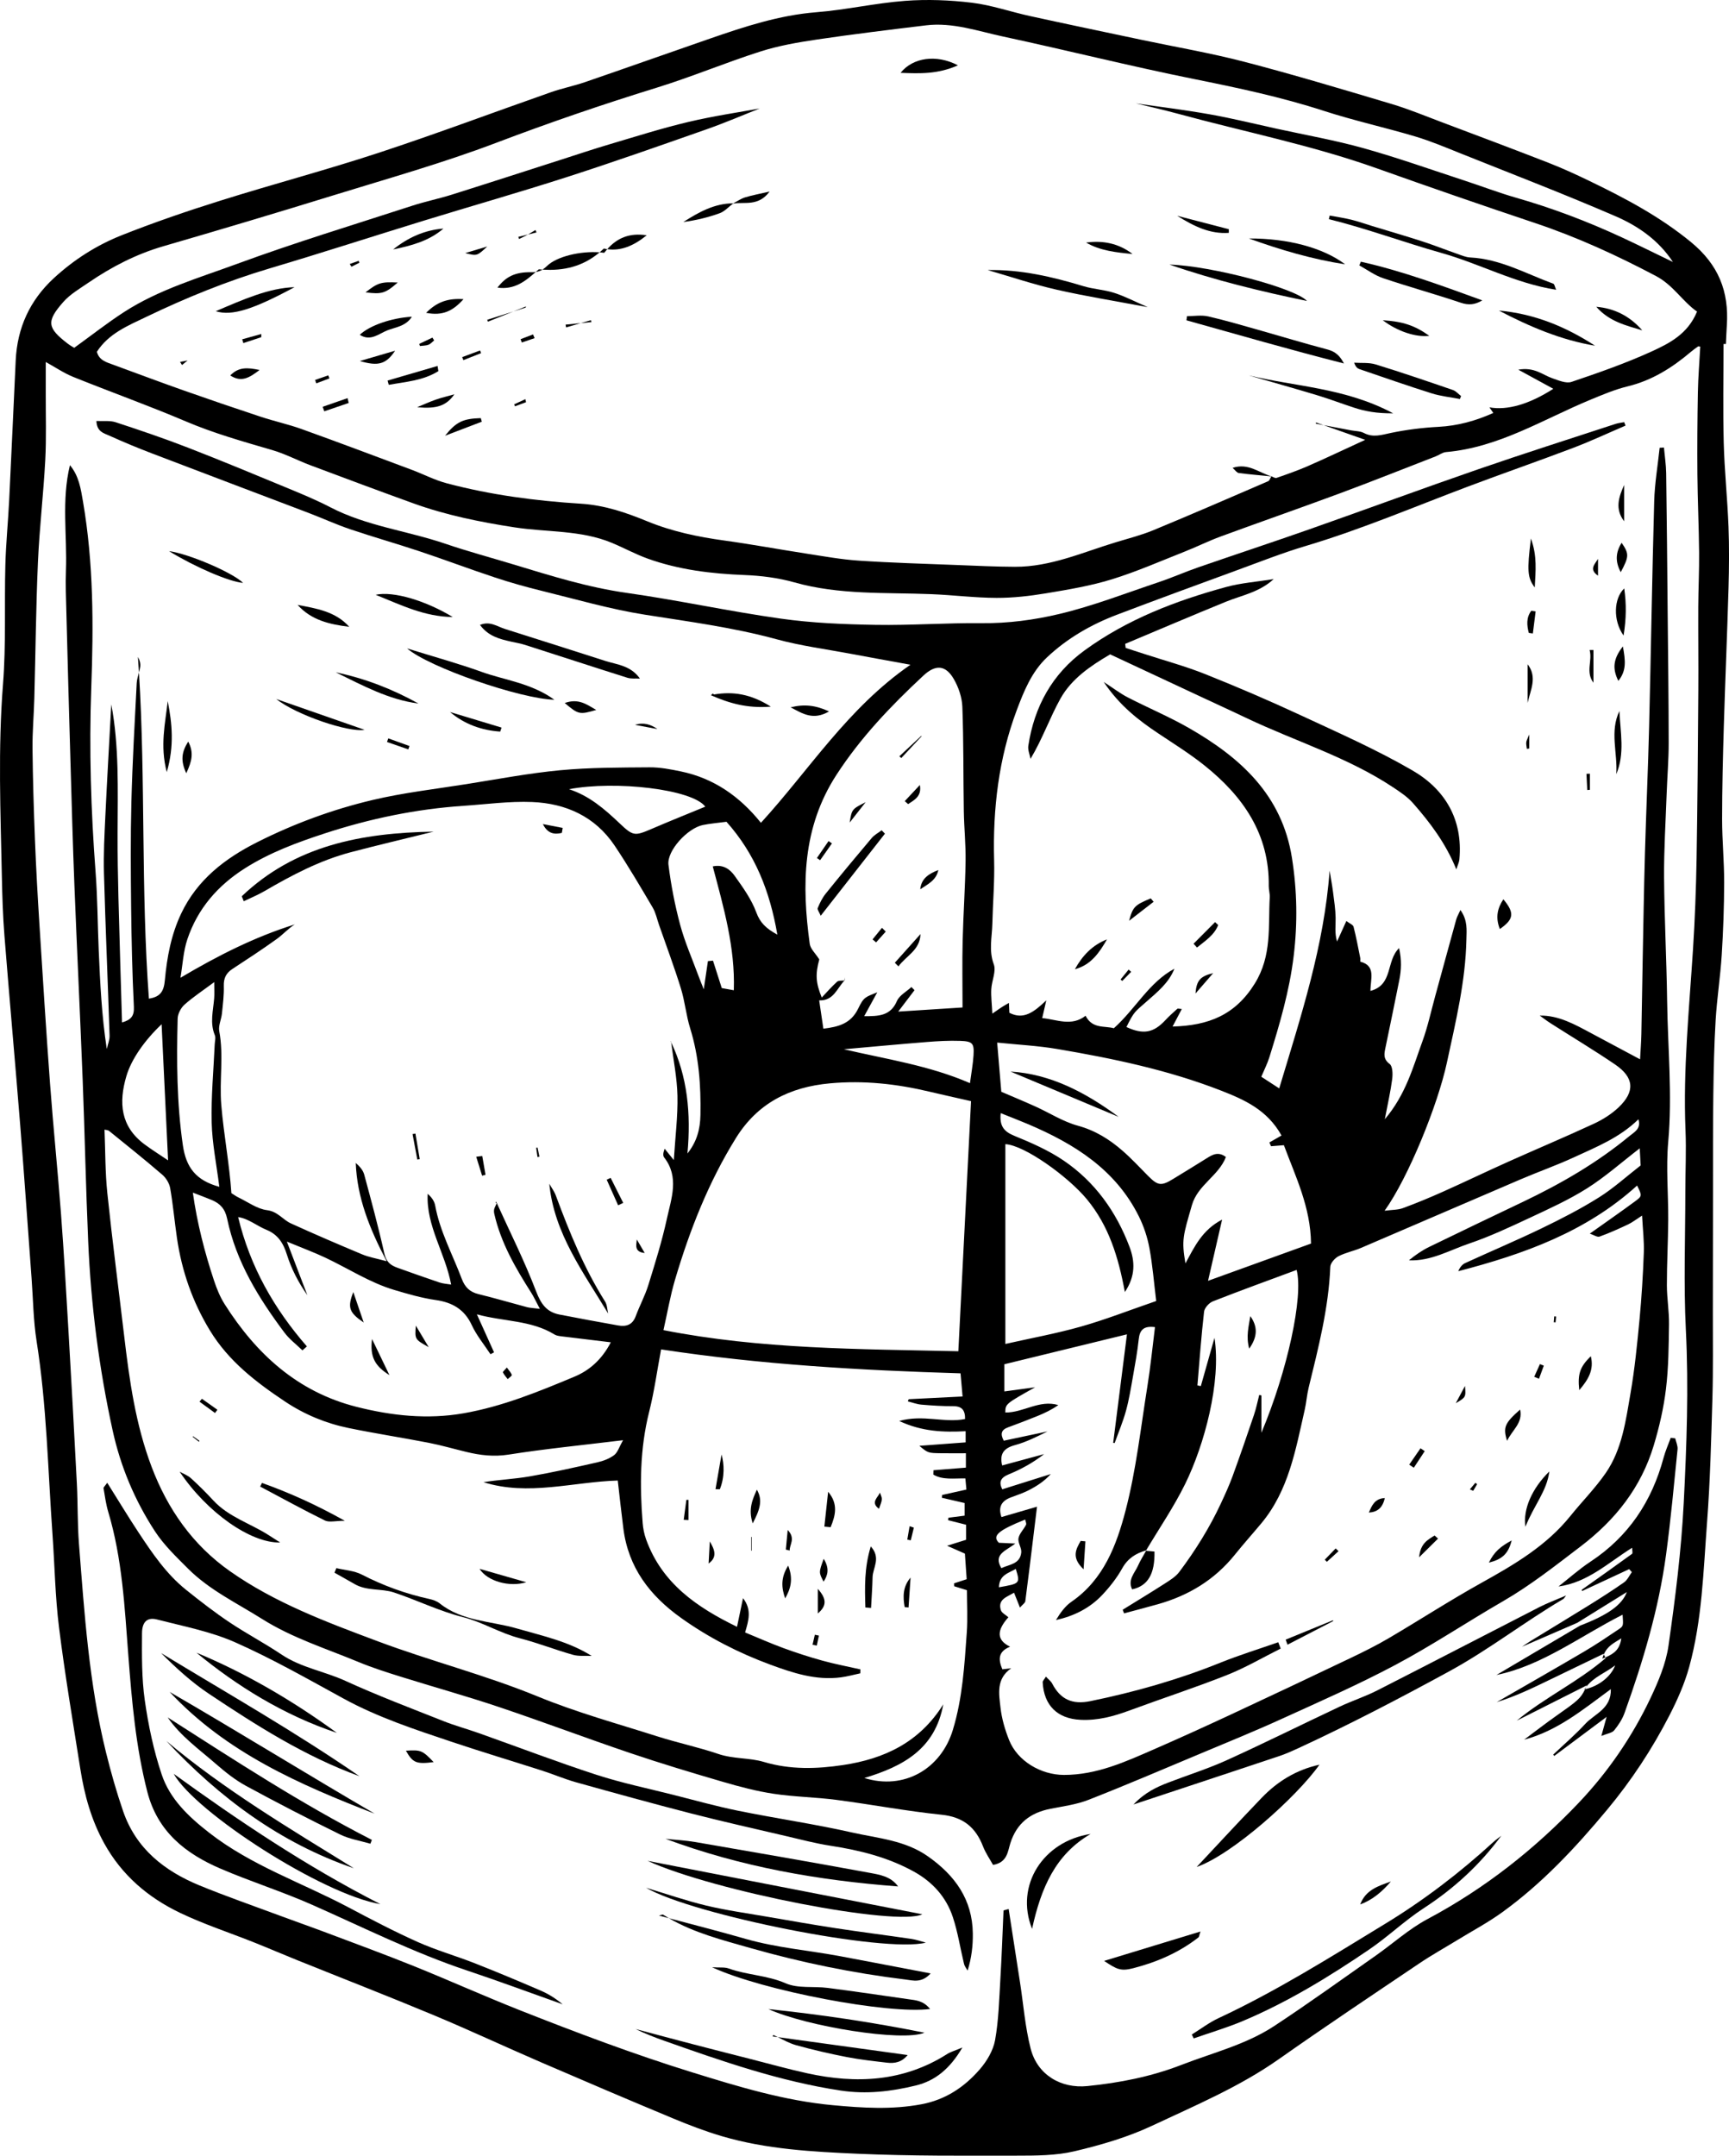 <?xml version="1.0" encoding="UTF-8"?>
<!DOCTYPE svg PUBLIC '-//W3C//DTD SVG 1.0//EN'
          'http://www.w3.org/TR/2001/REC-SVG-20010904/DTD/svg10.dtd'>
<svg height="4469.9" preserveAspectRatio="xMidYMid meet" version="1.0" viewBox="0.0 0.0 3585.6 4469.9" width="3585.6" xmlns="http://www.w3.org/2000/svg" xmlns:xlink="http://www.w3.org/1999/xlink" zoomAndPan="magnify"
><defs
  ><clipPath id="a"
    ><path d="M 0 0 L 3585.648 0 L 3585.648 4469.941 L 0 4469.941 Z M 0 0"
    /></clipPath
  ></defs
  ><g
  ><g id="change1_2"
    ><path d="M 2728.871 878.531 C 2734.199 879.539 2739.531 880.551 2744.859 881.559 C 2739.539 879.68 2734.25 877.809 2728.98 875.949 C 2728.941 876.809 2728.91 877.68 2728.871 878.531"
    /></g
    ><g clip-path="url(#a)" id="change1_1"
    ><path d="M 3520.07 983.781 C 3520.551 1037.828 3523.102 1091.871 3523.621 1145.93 C 3523.969 1183.219 3522.031 1220.512 3521.852 1257.801 C 3521.59 1315.84 3522.371 1373.91 3521.961 1431.949 C 3521.121 1547.941 3520.371 1663.961 3518.379 1779.949 C 3517.27 1842.98 3514.941 1906.07 3510.91 1969 C 3502.93 2093.699 3490.211 2218.129 3495.41 2343.43 C 3497.18 2385.949 3495.09 2428.602 3495.059 2471.199 C 3495 2566.59 3491.371 2662.191 3496.129 2757.352 C 3502.129 2877.328 3497.801 2997 3491.711 3116.461 C 3486.66 3215.379 3474.18 3314.121 3460.141 3412.25 C 3454.77 3449.762 3439.039 3486.801 3422.602 3521.488 C 3384.809 3601.109 3335.148 3673.641 3274.539 3737.551 C 3182.699 3834.398 3079.02 3916.059 2960.539 3979.16 C 2921.879 3999.762 2888.469 4030.191 2852.27 4055.559 C 2782.531 4104.43 2713.461 4154.32 2642.328 4201.09 C 2583.648 4239.68 2515.039 4256.41 2450.219 4281.559 C 2387.02 4306.078 2322.012 4318.77 2255.039 4325.52 C 2200.449 4331.039 2151.25 4302.531 2137.27 4247.5 C 2125.898 4202.809 2122.359 4156.148 2115.281 4110.379 C 2107.461 4059.691 2099.57 4009.02 2091.73 3958.352 C 2088.18 3959.352 2084.641 3960.352 2081.109 3961.359 C 2078.988 4008.738 2077.398 4056.172 2074.57 4103.5 C 2072.02 4145.871 2071.078 4188.699 2063.602 4230.27 C 2059.699 4251.879 2046.461 4274.031 2031.738 4290.988 C 1999.988 4327.551 1961.129 4353.699 1911.41 4363.16 C 1849.762 4374.871 1788.352 4370.84 1727.039 4365.16 C 1626.59 4355.859 1530.719 4326.59 1434.648 4296.809 C 1314.16 4259.469 1196.41 4214.969 1079.25 4168.75 C 1004.969 4139.422 932.098 4106.57 858.016 4076.691 C 798.422 4052.641 738.023 4030.531 677.871 4007.852 C 645.43 3995.621 612.699 3984.191 580.203 3972.121 C 524.758 3951.531 468.848 3932.07 414.152 3909.66 C 341.086 3879.711 282.074 3833.328 255.352 3755.629 C 241.578 3715.578 229.965 3674.68 219.789 3633.559 C 184.656 3491.449 175.086 3345.891 163.719 3200.66 C 160.512 3159.578 161.527 3118.172 159.426 3076.98 C 154.012 2971.289 148.184 2865.602 142.02 2759.949 C 137.316 2678.961 132.629 2597.949 126.52 2517.039 C 119.715 2427.102 110.484 2337.359 103.805 2247.398 C 95.59 2136.781 88.676 2026.07 81.676 1915.352 C 78.023 1857.469 74.781 1799.551 72.5 1741.609 C 70.023 1678.57 68.082 1615.5 67.422 1552.43 C 67.066 1517.672 70.234 1482.891 71.18 1448.102 C 73.711 1353.93 74.547 1259.719 78.68 1165.648 C 81.781 1095.039 90.121 1024.68 93.859 954.09 C 96.301 907.809 94.715 861.301 94.875 814.891 C 94.949 794.398 94.895 773.93 94.895 750.59 C 114.887 761.602 132.539 773.75 151.941 781.578 C 229.465 812.828 308.285 840.988 385.18 873.711 C 443.566 898.559 504.055 915.559 564.613 933.25 C 591.641 941.141 616.977 954.68 643.469 964.641 C 714.504 991.301 785.594 1017.84 856.949 1043.621 C 925.062 1068.23 995.578 1082.48 1067.148 1093.512 C 1134.371 1103.859 1204.18 1098.781 1268.691 1125.539 C 1293.691 1135.91 1317.609 1149.109 1343.02 1158.25 C 1407.91 1181.59 1475.422 1189.672 1544.148 1192.359 C 1578.738 1193.711 1614.102 1198.18 1647.309 1207.57 C 1740.871 1234.031 1836.602 1228.18 1931.789 1232.02 C 1976.781 1233.809 2021.672 1239.59 2066.629 1239.73 C 2100.961 1239.84 2135.629 1235.852 2169.59 1230.199 C 2215.23 1222.609 2261.34 1214.91 2305.441 1201.328 C 2356.969 1185.48 2406.66 1163.551 2456.93 1143.719 C 2482.059 1133.789 2506.32 1121.68 2531.641 1112.379 C 2613.922 1082.141 2696.711 1053.371 2778.898 1022.879 C 2845.371 998.23 2911.262 971.949 2977.379 946.289 C 2984.57 943.512 2991.398 938.039 2998.699 937.398 C 3108.602 927.871 3200.531 869.199 3299.039 828.5 C 3323.98 818.211 3349.172 807.52 3375.262 801.191 C 3425.77 788.949 3467.711 762.551 3506.5 729.621 C 3511.27 725.559 3516.398 721.93 3521.531 718.328 C 3522.32 717.77 3524.031 718.539 3525.988 718.77 C 3524.281 750.398 3521.641 782.07 3521.051 813.77 C 3520.02 870.43 3519.59 927.121 3520.07 983.781 Z M 131.348 626.07 C 145.512 610 165.27 598.578 183.281 586.23 C 231.387 553.289 282.504 526.91 339 510.5 C 456.535 476.371 573.824 441.352 690.773 405.23 C 804.031 370.25 918.504 338.109 1029.16 296.078 C 1138.91 254.391 1249.57 216.512 1361.66 181.891 C 1434.219 159.48 1504.531 129.891 1576.898 106.801 C 1614.738 94.719 1654.559 87.82 1693.988 81.98 C 1769.23 70.84 1844.77 61.719 1920.281 52.551 C 1975.398 45.84 2027.43 64.43 2079.969 75.711 C 2212.078 104.07 2343.211 137.109 2475.66 163.77 C 2566.539 182.07 2656.781 201.148 2745.141 229.82 C 2807.512 250.059 2871.852 264.191 2934.762 282.91 C 2966.621 292.391 2997.469 305.48 3028.398 317.859 C 3135.941 360.891 3244.129 402.488 3350.398 448.449 C 3396.98 468.59 3439.539 497.98 3469.309 543.238 C 3434.25 526.309 3399.359 508.949 3364.051 492.52 C 3292.781 459.371 3219.539 431.602 3143.871 409.941 C 3107.988 399.66 3073.031 386.18 3037.512 374.57 C 2967.738 351.77 2898.48 327.07 2827.84 307.32 C 2768.602 290.75 2707.699 280.039 2647.52 266.852 C 2601.121 256.672 2554.941 245.238 2508.211 236.961 C 2455.172 227.57 2401.629 221.078 2355.609 214.391 C 2379.91 220.34 2411.43 227.309 2442.52 235.789 C 2580.121 273.301 2720.371 301.012 2855.141 349.012 C 2964.262 387.871 3073.73 425.809 3183.59 462.551 C 3270.551 491.641 3353.199 529.59 3434.211 572.391 C 3470.18 591.398 3489.09 625.09 3519.32 646.109 C 3500.121 692.648 3461.949 711.949 3425.109 728.77 C 3371.32 753.34 3315.109 772.898 3259.02 791.871 C 3247.762 795.691 3231.941 788.699 3219.059 784.27 C 3199.031 777.371 3182.109 760.57 3148.672 766.559 C 3177.551 782.32 3199.25 794.172 3221.27 806.18 C 3171.352 838.25 3125.699 851.422 3088.84 844.648 C 3090.852 847.641 3092.879 850.629 3096.77 856.32 C 3060.051 872.711 3023.078 882.969 2983.039 885.07 C 2949.969 886.801 2916.73 890.969 2884.32 897.738 C 2865.012 901.77 2847.559 907.898 2828.34 897.762 C 2820.711 893.75 2810.828 894.031 2801.969 892.359 C 2782.93 888.77 2763.891 885.16 2744.859 881.559 C 2770.91 890.762 2798 900.309 2831.16 912.031 C 2785.711 932.91 2749.309 950.262 2712.352 966.41 C 2691.121 975.711 2669.109 983.352 2647.18 990.988 C 2644.238 992.012 2639.801 988.711 2636.051 987.41 L 2636.488 987.801 C 2634.32 991.238 2632.949 996.512 2629.859 997.852 C 2550.629 1032.078 2471.461 1066.449 2391.73 1099.422 C 2366.801 1109.738 2340.34 1116.441 2314.441 1124.281 C 2245.52 1145.121 2178.801 1175.539 2104.898 1175.27 C 2065.039 1175.109 2025.18 1173.18 1985.352 1171.621 C 1917.199 1168.93 1848.98 1167.059 1780.949 1162.512 C 1743.91 1160.051 1707.102 1153.27 1670.309 1147.602 C 1614.352 1138.98 1558.621 1128.59 1502.52 1120.871 C 1447.43 1113.301 1393.711 1102.102 1341.922 1080.789 C 1297.961 1062.699 1253.422 1047.512 1204.48 1044.441 C 1110.57 1038.578 1017.148 1026.25 925.953 1001.98 C 901.188 995.391 877.988 983.148 853.828 974.141 C 777.914 945.77 702.086 917.199 625.828 889.781 C 598 879.762 568.871 873.488 540.773 864.191 C 487.074 846.449 433.535 828.18 380.211 809.371 C 331.73 792.262 283.59 774.18 235.324 756.469 C 220.945 751.211 205.445 747.262 200.902 729.43 C 225.543 691.211 265.969 675.012 303.992 656.75 C 386.59 617.059 471.309 582.648 559.41 556.461 C 666.879 524.539 773.531 489.93 880.68 457 C 979.152 426.75 1078.27 398.559 1176.281 366.961 C 1273.16 335.73 1369.23 301.898 1465.281 268.121 C 1505.828 253.852 1545.398 236.762 1575.512 224.879 C 1532.629 232.82 1479.25 240.578 1426.969 252.988 C 1372.148 266.012 1318.289 283.141 1264.219 299.141 C 1230.898 309 1197.941 320.09 1164.84 330.691 C 1088.809 355.051 1012.898 379.738 936.746 403.68 C 909.684 412.191 881.715 417.859 854.758 426.629 C 733.391 466.109 611.133 503.172 491.441 547.199 C 411.906 576.43 329.324 600.422 257.168 647.102 C 222.906 669.262 190.711 694.648 153.922 721.199 C 152.781 720.461 146.242 716.969 140.414 712.52 C 97.922 679.93 95.535 666.68 131.348 626.07 Z M 3584.621 1219.059 C 3585.809 1176.59 3586.191 1134.012 3584.551 1091.551 C 3582.32 1033.719 3576.191 976.031 3574.68 918.18 C 3572.898 849.922 3574.25 781.59 3574.25 713.281 C 3575.891 713.281 3577.531 713.281 3579.172 713.281 C 3579.809 700.371 3580.262 687.449 3581.109 674.551 C 3585.762 604.41 3563.852 548.961 3506.898 502.129 C 3442.07 448.82 3369.84 410.809 3295.551 374.922 C 3267.75 361.488 3239.578 348.59 3210.852 337.379 C 3137.781 308.898 3064.32 281.379 2990.941 253.738 C 2955.98 240.57 2921.34 226.16 2885.602 215.512 C 2784.48 185.352 2683.371 154.949 2581.301 128.34 C 2510.352 109.84 2437.801 97.5 2366 82.301 C 2289.262 66.059 2212.469 50.039 2135.859 33.27 C 2095.609 24.461 2056.109 10.57 2015.488 5.648 C 1969.77 0.121 1922.859 -1.699 1876.988 1.762 C 1815.379 6.41 1754.48 20.488 1692.852 25.379 C 1615.828 31.5 1543.961 55.27 1472.031 80.148 C 1385.691 110.031 1299.578 140.59 1213.172 170.289 C 1189.988 178.25 1165.75 183.078 1142.641 191.172 C 1023.441 232.949 905.16 277.441 785.219 316.859 C 676.324 352.648 565.359 382.031 455.965 416.391 C 387.16 438 318.742 461.43 251.734 488.039 C 200.086 508.57 153.066 538.621 111.73 576.699 C 61.809 622.719 35.816 679.75 32.57 747.281 C 27.977 843.68 23.844 940.129 19.066 1036.531 C 16.84 1081.609 12.301 1126.578 11.098 1171.672 C 8.895 1254.07 12.688 1336.852 6.211 1418.879 C -4.285 1551.75 1.094 1684.34 3.848 1817.078 C 4.703 1858.25 5.969 1899.5 9.227 1940.531 C 19.617 2071.57 31.469 2202.488 41.945 2333.531 C 50.391 2439.039 57.641 2544.66 65.461 2650.219 C 68.703 2693.91 69.113 2738.039 75.918 2781.148 C 96.891 2913.82 99.383 3047.852 108.844 3181.371 C 113.406 3245.691 114.387 3310.43 122.367 3374.301 C 134.645 3472.648 151.23 3570.449 166.66 3668.391 C 175.105 3722.07 189.234 3773.578 216.031 3822.09 C 252.645 3888.371 306.895 3934.441 373.117 3966.211 C 422.844 3990.051 475.727 4007.262 527.09 4027.75 C 556.934 4039.648 586.438 4052.391 616.246 4064.398 C 710.496 4102.359 805.191 4139.211 898.941 4178.328 C 973.824 4209.578 1047.371 4244.012 1121.859 4276.18 C 1212.922 4315.5 1304.16 4354.422 1395.719 4392.559 C 1428.969 4406.422 1462.801 4419.391 1497.301 4429.531 C 1589.57 4456.672 1685.262 4461.781 1780.328 4465.949 C 1889.711 4470.742 1999.391 4469.941 2108.922 4469.809 C 2148.711 4469.781 2189.691 4469.781 2227.988 4460.75 C 2282.969 4447.77 2338.398 4431.672 2389.34 4407.719 C 2478.922 4365.602 2570.602 4327.09 2652.449 4269.43 C 2748.398 4201.852 2846.07 4136.73 2943.379 4071.129 C 2968.988 4053.891 2996.07 4038.789 3022.422 4022.672 C 3053.199 4003.84 3085.262 3986.77 3114.461 3965.75 C 3197.711 3905.781 3267.16 3831.41 3332.602 3752.82 C 3383.148 3692.141 3426.211 3626.68 3462.191 3556.711 C 3478.59 3524.77 3493.488 3491.199 3503 3456.691 C 3529.91 3359.129 3532.398 3257.961 3540.012 3157.852 C 3546.551 3071.852 3548.68 2985.48 3551.199 2899.219 C 3552.91 2840.039 3552 2780.781 3552.109 2721.559 C 3552.281 2635.398 3552.301 2549.25 3552.441 2463.09 C 3552.551 2398.68 3552.211 2334.281 3553.09 2269.871 C 3553.781 2218.27 3554.809 2166.621 3557.91 2115.109 C 3560.621 2070.09 3567.66 2025.34 3570.512 1980.309 C 3573.66 1930.27 3575.449 1880.059 3575.57 1829.922 C 3575.68 1786.129 3571.289 1742.32 3571.309 1698.512 C 3571.328 1634.121 3572.949 1569.691 3574.879 1505.32 C 3577.738 1409.879 3581.898 1314.488 3584.621 1219.059"
    /></g
    ><g id="change1_3"
    ><path d="M 2092.621 3607.969 C 2084.121 3586.57 2077.391 3563.66 2074.859 3540.871 C 2071.699 3512.578 2065.27 3481.199 2097.07 3459.172 C 2091.641 3459.809 2086.211 3460.449 2078.672 3461.359 C 2070.578 3442.121 2068.762 3424.871 2094.699 3414.48 C 2066.32 3400.691 2066.891 3380.648 2091.211 3353.422 C 2085.801 3348.52 2077.371 3344.59 2075.551 3338.641 C 2068.621 3316.129 2088.289 3311.449 2102.898 3302.488 C 2106.539 3311.609 2110.078 3320.531 2115.18 3333.328 C 2120.75 3326.93 2125.801 3323.852 2126.281 3320.18 C 2132.988 3269.121 2139.09 3217.98 2145.34 3166.871 C 2146.98 3153.398 2148.621 3139.93 2150.559 3124.18 C 2127.078 3131.039 2101.961 3138.359 2076.82 3145.68 C 2069.57 3124.59 2077.238 3112.289 2095.648 3105.191 C 2108.23 3100.32 2121.219 3096.219 2133.172 3090.109 C 2149.738 3081.648 2165.512 3071.621 2179.16 3056.469 C 2145.82 3066.969 2112.469 3077.461 2078.488 3088.129 C 2071.012 3073.148 2074.801 3064.102 2092 3057.039 C 2117.809 3046.461 2142.441 3032.961 2165.281 3015.121 C 2136.25 3022.98 2107.25 3030.84 2078.309 3038.66 C 2072.672 3015.602 2080.68 3002.988 2104.66 2996.539 C 2128.199 2990.211 2150.398 2978.941 2172.371 2968.09 C 2142.469 2974.43 2112.57 2980.789 2081.609 2987.359 C 2074.219 2973.52 2076.07 2964.969 2090.289 2959.711 C 2110.828 2952.141 2131.32 2944.371 2151.59 2936.121 C 2166.539 2930.051 2181.121 2923.051 2194.75 2913.461 C 2155.281 2901.699 2122.141 2929.512 2084.801 2928.871 C 2085.078 2911.039 2085.078 2911.039 2146.59 2876.578 C 2121.59 2879.949 2102.941 2882.461 2082.871 2885.172 C 2082.871 2865.59 2082.871 2847.91 2082.871 2828.801 C 2166.449 2808.41 2248.68 2788.352 2337.059 2766.789 C 2327.32 2843.648 2317.91 2917.719 2308.52 2991.781 C 2309.539 2991.91 2310.551 2992.031 2311.59 2992.141 C 2319.531 2969.871 2328.852 2947.988 2335.09 2925.238 C 2341.539 2901.719 2345.398 2877.449 2349.66 2853.379 C 2354.148 2828.051 2358.75 2802.66 2361.488 2777.09 C 2363.52 2758.238 2371.148 2748.73 2395.199 2751.828 C 2390.051 2792.629 2386.059 2833.34 2379.59 2873.66 C 2365.711 2960.121 2356.219 3047.852 2334.18 3132.27 C 2315.512 3203.801 2288.711 3275.391 2222.09 3321.211 C 2208.859 3330.32 2198.879 3344.16 2189.898 3359.23 C 2227.031 3350.98 2259.699 3334.77 2285.469 3307.559 C 2301.34 3290.762 2316.09 3272.039 2327.301 3251.922 C 2338.871 3231.16 2355.66 3220.871 2376.809 3214.738 C 2404.102 3168.961 2434.352 3124.672 2457.809 3077 C 2497.59 2996.148 2532.781 2865.75 2518.602 2773.969 C 2509.16 2807.359 2499.711 2840.75 2490.27 2874.121 C 2487.898 2873.641 2485.551 2873.16 2483.199 2872.68 C 2487.539 2821.719 2491.18 2770.68 2496.988 2719.898 C 2497.898 2711.969 2507.301 2701.551 2515.199 2698.43 C 2572.648 2675.859 2630.75 2654.852 2688.941 2633.238 C 2703.32 2688.422 2669.922 2842.43 2615.891 2970.941 C 2615.891 2940.898 2615.891 2917.238 2615.891 2893.578 C 2614.422 2893.172 2612.941 2892.762 2611.441 2892.352 C 2607.84 2906.191 2605.059 2920.32 2600.5 2933.82 C 2586.102 2976.41 2571.461 3018.879 2556.07 3061.09 C 2549.031 3080.352 2540.422 3099.07 2531.75 3117.672 C 2508.262 3168.02 2478.961 3214.988 2445.691 3259.328 C 2438.32 3269.172 2426.77 3276.328 2416.141 3283.172 C 2387.129 3301.828 2357.59 3319.66 2328.262 3337.82 C 2329.191 3340.328 2330.129 3342.859 2331.078 3345.371 C 2354.449 3339.059 2377.879 3332.949 2401.191 3326.398 C 2464.922 3308.449 2519.078 3275.73 2560.949 3223.59 C 2578.66 3201.52 2597.602 3180.422 2615.719 3158.691 C 2672.59 3090.469 2686.859 3005.891 2705.738 2923.148 C 2709.172 2908.129 2710.199 2892.559 2713.828 2877.609 C 2733.98 2794.93 2755.309 2712.52 2758.781 2626.762 C 2759.109 2619.078 2768.051 2608.898 2775.621 2604.949 C 2790.34 2597.27 2807.32 2594.078 2822.711 2587.488 C 2932.941 2540.34 3042.941 2492.672 3153.191 2445.52 C 3189.961 2429.789 3227.789 2416.469 3264.059 2399.738 C 3310.621 2378.25 3358.809 2359.109 3397.781 2320.879 C 3403.75 2340.801 3389.121 2347.41 3378.871 2355.891 C 3311.828 2411.301 3237.16 2454.398 3158.93 2491.762 C 3093.789 2522.871 3028.641 2553.922 2963.762 2585.559 C 2948.891 2592.809 2935.129 2602.398 2921.82 2613.301 C 2967.352 2615.441 3005.969 2592.328 3046.672 2578.559 C 3089.141 2564.16 3130.102 2544.961 3170.828 2525.93 C 3211.648 2506.852 3253.09 2488.109 3291.07 2464.16 C 3328.77 2440.379 3362.539 2410.301 3400.449 2381.121 C 3401.039 2392 3401.73 2404.828 3402.379 2416.57 C 3372.531 2439.75 3345.738 2464.211 3315.48 2483.129 C 3277.461 2506.941 3237.25 2527.57 3196.789 2547.102 C 3144.602 2572.289 3091.148 2594.859 3038.469 2619.039 C 3032.289 2621.871 3027.488 2627.789 3024.199 2635.859 C 3159.441 2600.691 3289.059 2554.559 3395.02 2458.25 C 3405.309 2479.23 3405.828 2479.93 3390.879 2490.941 C 3361.09 2512.871 3330.699 2533.969 3296.941 2557.961 C 3305.27 2560.711 3312.441 2565.82 3317.16 2564.109 C 3337.289 2556.859 3356.891 2548.02 3376.289 2538.879 C 3384.988 2534.789 3392.738 2528.621 3405.352 2520.551 C 3406.852 2549.609 3409.82 2573.68 3408.93 2597.59 C 3407.219 2643.789 3404.41 2690 3400.039 2736.012 C 3395.141 2787.301 3390.102 2838.762 3381.281 2889.461 C 3371.41 2946.371 3363.84 3005.16 3330.07 3054.211 C 3308.301 3085.801 3280.809 3113.422 3256.672 3143.422 C 3206.93 3205.23 3140.539 3244.102 3072.52 3281.91 C 3007.199 3318.219 2944.379 3359 2879.922 3396.879 C 2854.422 3411.859 2827.809 3425.078 2801.102 3437.84 C 2718.59 3477.23 2635.941 3516.289 2553.09 3554.891 C 2500.461 3579.41 2447.621 3603.461 2394.422 3626.68 C 2334.199 3652.98 2274.352 3680.5 2206.289 3680.359 C 2158.609 3680.27 2109.898 3651.512 2092.621 3607.969 Z M 2106.551 3253.148 C 2115.75 3283.512 2115.75 3283.512 2071.512 3291.32 C 2072.43 3265.129 2091.871 3262.039 2106.551 3253.148 Z M 2071.469 3198.988 C 2056.93 3184.52 2070.219 3173.301 2126.012 3150.828 C 2126.719 3154.609 2129.109 3159.129 2127.77 3161.77 C 2122.941 3171.359 2113.91 3179.781 2112.129 3189.648 C 2110.469 3198.852 2118.922 3209.641 2117.879 3219.211 C 2115.262 3243.531 2093.051 3243.75 2076.602 3251.621 C 2059.32 3222.691 2085.641 3216.02 2105.59 3200.59 C 2088.578 3199.789 2079.379 3199.359 2071.469 3198.988 Z M 2342.289 2585.078 C 2314.629 2512.09 2270.469 2450.352 2205.738 2406.422 C 2174.328 2385.09 2138.52 2369.461 2103.172 2355 C 2081.43 2346.109 2072.488 2334.211 2075.27 2308.121 C 2095.602 2316.281 2114.051 2323.32 2132.23 2331.051 C 2227.969 2371.781 2313.621 2425.07 2361.871 2522.371 C 2371.988 2542.781 2379.469 2565.32 2383.621 2587.719 C 2390.281 2623.738 2393.148 2660.461 2397.73 2697.68 C 2340.539 2717.371 2291.941 2736.469 2241.922 2750.629 C 2191.309 2764.98 2139.301 2774.449 2084.91 2786.73 C 2084.91 2645.891 2084.91 2509.238 2084.91 2372.461 C 2124.691 2374.559 2215.23 2439.77 2254.039 2486.789 C 2299.289 2541.629 2319.191 2605.82 2332.719 2679.059 C 2355.129 2645.781 2353.762 2615.371 2342.289 2585.078 Z M 2192.57 2175.141 C 2308.09 2194.77 2422.82 2218.68 2532.391 2261.461 C 2580.328 2280.172 2627.988 2301.23 2657.602 2354.5 C 2650.07 2358.852 2641.25 2363.891 2632.449 2368.949 C 2633.59 2371.531 2634.75 2374.109 2635.891 2376.719 C 2643.578 2376.09 2651.281 2375.488 2662.539 2374.602 C 2686.52 2439.379 2717.969 2502.75 2718.789 2578.578 C 2649.531 2603.629 2581.191 2628.34 2505.238 2655.809 C 2515.602 2610.699 2524.352 2572.609 2534.379 2528.91 C 2493.301 2550.23 2477.23 2584.801 2458.359 2619.73 C 2449.949 2570.629 2453.5 2562.539 2471.809 2498.852 C 2483.93 2456.77 2526.898 2438.629 2542.309 2399.109 C 2526.738 2387.262 2514.891 2393.859 2502.629 2401.609 C 2479.762 2416.059 2456.559 2429.988 2433.512 2444.191 C 2408.219 2459.762 2401.422 2458.898 2380.789 2438.148 C 2363.52 2420.762 2346.828 2402.66 2328.422 2386.551 C 2301.16 2362.691 2271.52 2344.078 2235.148 2334.148 C 2204.629 2325.828 2176.82 2307.75 2147.57 2294.512 C 2124.32 2283.98 2100.711 2274.219 2076.512 2263.809 C 2073.75 2231.102 2070.969 2198.191 2067.93 2161.828 C 2111.699 2166.359 2152.539 2168.328 2192.57 2175.141 Z M 2018.879 2188.25 C 2017.789 2206.09 2014.441 2223.781 2011.52 2245.941 C 1927.09 2209.281 1838.98 2196.449 1749.988 2175.672 C 1807.301 2170.602 1864.602 2165.199 1921.949 2160.641 C 1944.922 2158.801 1968.059 2157.48 1991.031 2158.281 C 2017.078 2159.211 2020.41 2163.27 2018.879 2188.25 Z M 1987.41 2801.859 C 1780.398 2797.219 1578.148 2797.809 1375.879 2758.078 C 1383.98 2722.25 1389.93 2687.051 1400.02 2653.051 C 1430.43 2550.449 1469.41 2451.191 1526.07 2359.93 C 1570.719 2288.02 1636.711 2254.012 1721.27 2246.328 C 1791.801 2239.922 1859.578 2247.441 1927.461 2263.602 C 1954.762 2270.102 1982.18 2276.09 2013.73 2283.27 C 2004.859 2458.031 1996.27 2627.469 1987.41 2801.859 Z M 2004.91 3385.121 C 2000.059 3453.141 1996.09 3521.379 1975.941 3587.301 C 1951.07 3668.648 1874.172 3712.27 1792.52 3686.762 C 1872.961 3662.441 1939.238 3626.82 1956.18 3534 C 1906.559 3613.512 1832.961 3647.109 1748.719 3659.82 C 1693.988 3668.051 1639.328 3669.898 1583.879 3653.371 C 1554.199 3644.512 1520.801 3647.469 1489.711 3636.891 C 1448.41 3622.852 1405.398 3613.828 1363.781 3600.59 C 1280.469 3574.07 1195.68 3550.781 1114.988 3517.621 C 1006.391 3473.031 892.777 3444.219 783.277 3403.191 C 677.16 3363.441 570.297 3323.648 476.848 3257.891 C 400.023 3203.852 347.801 3129.828 314.344 3041.371 C 281.098 2953.488 268.359 2861.988 257.473 2769.77 C 245.82 2671.172 232.902 2572.699 222.586 2473.98 C 218.043 2430.559 218.543 2386.621 216.727 2342.352 C 219.379 2343.039 223.711 2342.969 226.293 2345.07 C 263.297 2375.012 300.5 2404.738 336.559 2435.801 C 344.363 2442.512 351.152 2453.609 352.898 2463.641 C 358.883 2497.898 361.949 2532.672 366.988 2567.121 C 376.969 2635.5 399.113 2699.25 435.316 2758.762 C 474.141 2822.578 531.082 2866.09 591.371 2906.301 C 631.316 2932.93 675.539 2951.281 722.539 2960.98 C 777.719 2972.379 833.484 2980.879 888.785 2991.641 C 915.117 2996.77 940.988 3004.309 967.109 3010.609 C 995.988 3017.621 1024.16 3020.969 1054.801 3016.141 C 1130.77 3004.148 1207.441 2996.629 1292.051 2986.309 C 1284.031 3000.371 1280.949 3011.699 1273.539 3017.281 C 1263.672 3024.711 1250.84 3029.461 1238.559 3032.238 C 1192.109 3042.77 1145.578 3053.23 1098.672 3061.32 C 1067.039 3066.789 1034.719 3068.23 1002.602 3073.328 C 1095.23 3102.641 1188.09 3072.719 1281.129 3069.93 C 1284.969 3103.191 1288.5 3136.328 1292.719 3169.359 C 1303.059 3250.34 1347.328 3308.449 1412.648 3355.012 C 1469.98 3395.859 1531.609 3427.309 1597.07 3451.52 C 1644.191 3468.949 1692.301 3484.859 1744 3478.02 C 1757.488 3476.23 1770.711 3472.512 1784.039 3469.699 C 1784.141 3466.969 1784.23 3464.238 1784.34 3461.52 C 1758.078 3455.57 1731.551 3450.578 1705.629 3443.422 C 1678.328 3435.879 1651.301 3427.102 1624.719 3417.371 C 1598.191 3407.66 1572.359 3396.09 1545.148 3384.91 C 1552.328 3360.602 1559.641 3337.762 1540.859 3313.852 C 1536.941 3332.539 1533.039 3351.23 1528.422 3373.238 C 1445.66 3332.969 1372.988 3283.531 1339.941 3192.129 C 1336.02 3181.328 1333.691 3169.59 1332.762 3158.121 C 1326.539 3080.629 1327.02 3003.699 1346.23 2927.41 C 1356.852 2885.238 1362.73 2841.891 1370.941 2798.031 C 1577.449 2829.488 1782.789 2841.34 1991.969 2847.648 C 1993.148 2861.059 1994.469 2875.988 1996.199 2895.66 C 1957.75 2897.59 1921.078 2899.441 1884.43 2901.27 C 1883.828 2902.789 1883.219 2904.281 1882.621 2905.801 C 1892.078 2908.148 1901.43 2911.77 1911.02 2912.59 C 1932.879 2914.461 1954.859 2915.852 1976.781 2915.762 C 1995.23 2915.691 2001.68 2924.602 2001.352 2942.391 C 1958.32 2951.09 1914.609 2932.43 1864.781 2946.441 C 1912.578 2968.762 1956.57 2970.012 2002.559 2967.68 C 2002.559 2977.262 2002.559 2984.102 2002.559 2990.801 C 1970.34 2993.211 1940 2995.469 1906.539 2997.961 C 1924.469 3012.84 1924.469 3012.949 1951.66 3013.32 C 1968.262 3013.551 1984.852 3013.379 2003.07 3013.379 C 2003.07 3024.738 2003.07 3033.059 2003.07 3043.18 C 1980.359 3045 1958.07 3046.781 1935.801 3048.559 C 1935.711 3051.57 1935.621 3054.59 1935.531 3057.609 C 1955.02 3069.141 1977.531 3065.121 2001.988 3065.559 C 2002.68 3072.988 2003.41 3080.949 2004.129 3088.629 C 1985.879 3092.711 1969.859 3096.281 1953.852 3099.859 C 1953.648 3101.801 1953.449 3103.762 1953.262 3105.699 C 1968.352 3109.18 1983.422 3112.648 2000.379 3116.551 C 2000.379 3124.301 2000.379 3132.48 2000.379 3142.762 C 1988.301 3144.328 1977.578 3145.699 1966.852 3147.07 C 1966.621 3148.781 1966.391 3150.469 1966.16 3152.172 C 1978.039 3155.18 1989.93 3158.172 2003.43 3161.59 C 2003.43 3170.84 2003.43 3180.871 2003.43 3192.828 C 1992.129 3196.352 1980.711 3199.93 1964.059 3205.148 C 1978.75 3211.66 1988.91 3216.129 2001.012 3221.469 C 2002.129 3237.578 2003.359 3255.34 2004.699 3274.531 C 1995.66 3277.488 1987.07 3280.289 1978.5 3283.102 C 1978.59 3285.102 1978.66 3287.109 1978.75 3289.121 C 1986.59 3291.551 1994.422 3293.949 2005.262 3297.32 C 2005.262 3326.02 2007.012 3355.699 2004.91 3385.121 Z M 262.176 2231.078 C 272.688 2195.59 300.57 2156.57 335.133 2123.809 C 339.625 2218.148 343.973 2309.512 348.566 2406.039 C 331.109 2394.23 314.895 2384.129 299.625 2372.762 C 250.059 2335.859 245.73 2286.641 262.176 2231.078 Z M 368.398 2112.262 C 368.648 2102.32 374.973 2090.012 382.492 2083.289 C 400.504 2067.219 420.902 2053.84 444.277 2036.449 C 444.277 2051.012 444.902 2060.559 444.152 2070.02 C 442.156 2095.52 434.855 2120.91 445.488 2146.441 C 447.754 2151.852 445.543 2159.16 445.258 2165.59 C 442.891 2219.59 437.668 2273.648 438.969 2327.539 C 440.004 2370.82 448.93 2413.898 454.824 2460.898 C 406.203 2447.539 385.895 2420.762 379.215 2374.719 C 366.508 2287.289 366.172 2199.941 368.398 2112.262 Z M 493.863 2523.672 C 514.992 2526.641 532.523 2541.879 552.656 2550.109 C 576.07 2559.66 587.398 2577.281 594.918 2601.262 C 604.273 2631.051 618.758 2659.23 637.43 2685.672 C 624.211 2651.09 610.988 2616.531 594.902 2574.5 C 626.828 2587.738 651.309 2596.77 674.824 2607.871 C 722.344 2630.32 767.562 2659.879 817.27 2674.629 C 844.812 2682.82 874.266 2691.48 903.719 2695.672 C 937.531 2700.461 963.137 2714.68 978.367 2747.68 C 988.309 2769.16 1004.012 2787.98 1017.121 2808 C 1019.602 2806.699 1022.09 2805.422 1024.57 2804.121 C 1012.68 2777.859 1000.82 2751.578 988.949 2725.32 C 1044.238 2740.531 1101.609 2737.25 1149.941 2767.129 C 1153.988 2769.609 1159.391 2770.301 1164.27 2770.91 C 1196.711 2774.988 1229.172 2778.82 1266.691 2783.328 C 1247.488 2820.398 1221.051 2842.09 1191.578 2854.43 C 1116.93 2885.68 1041.621 2916.512 961.176 2930.531 C 886.219 2943.609 812.066 2935.57 739.074 2917.059 C 617.117 2886.129 531.402 2807.578 465.801 2704.129 C 456.254 2689.078 449.355 2671.922 443.711 2654.922 C 424.324 2596.359 408.93 2536.801 399.898 2472.941 C 415.504 2479 427.512 2483.371 439.254 2488.301 C 456.695 2495.641 466.801 2506.578 471.129 2527.391 C 489.621 2616.262 536.391 2691.73 589.91 2763.25 C 600.262 2777.059 614.66 2787.82 627.184 2800 C 630.266 2797.281 633.348 2794.57 636.449 2791.84 C 568.727 2714.109 518.699 2626.949 493.863 2523.672 Z M 388.602 1947.441 C 409.91 1884.16 451.352 1836.301 508.008 1800.398 C 559.73 1767.621 616.227 1746.828 673.793 1727.988 C 767.223 1697.441 862.809 1677.559 960.996 1670.93 C 1008.461 1667.719 1056.121 1661.109 1103.41 1663 C 1173.441 1665.801 1234.129 1693.039 1274.57 1753.352 C 1302.539 1795.039 1327.949 1838.48 1353.48 1881.73 C 1359.91 1892.621 1362.512 1905.789 1366.75 1917.941 C 1381.988 1961.699 1398.289 2005.109 1411.988 2049.352 C 1420.359 2076.359 1422.859 2105.211 1431.25 2132.219 C 1449.488 2190.91 1453.66 2250.84 1452.578 2311.691 C 1452.02 2341.641 1445.148 2367.18 1425.641 2391.82 C 1433.199 2308.18 1425.602 2232.379 1391.871 2161.199 C 1396.551 2198.262 1404.121 2235.27 1404.922 2272.398 C 1405.809 2314.48 1400.43 2356.691 1397.359 2405.449 C 1389.078 2395.172 1384.18 2389.102 1378.32 2381.828 C 1377.211 2385.801 1375.891 2388.891 1375.609 2392.059 C 1375.379 2394.531 1375.609 2397.762 1377.02 2399.559 C 1409.32 2440.711 1392.16 2484.949 1382.93 2527.34 C 1372.828 2573.711 1358.578 2619.27 1344.48 2664.691 C 1337.66 2686.73 1326.398 2707.359 1318.398 2729.078 C 1311.648 2747.34 1298.59 2751.379 1281.629 2748.32 C 1241.059 2741.012 1200.488 2733.711 1160.059 2725.73 C 1133.621 2720.512 1121.809 2703.879 1111.852 2677.762 C 1087.738 2614.602 1057.148 2553.922 1029.02 2491.871 C 1027.98 2492.52 1027.539 2492.77 1027.391 2492.859 C 1027.43 2492.84 1027.469 2492.828 1027.488 2492.84 C 1028.359 2493.77 1030.039 2495.16 1029.789 2495.73 C 1027.012 2502.5 1022.711 2506.711 1025.051 2516.969 C 1038.801 2577.262 1069.07 2629.27 1101.621 2680.469 C 1107.129 2689.109 1111.391 2698.539 1119.602 2713.988 C 1104.922 2712.078 1098.719 2711.969 1092.891 2710.422 C 1059.328 2701.512 1025.988 2691.609 992.246 2683.391 C 974.129 2678.98 964.133 2668.98 957.559 2651.57 C 938.566 2601.172 912.27 2553.469 902.449 2499.629 C 900.812 2490.672 895.094 2482.461 886.914 2475.422 C 883.566 2542.449 923.387 2597.84 935.574 2663.578 C 927.535 2662.211 919.145 2661.84 911.484 2659.27 C 882.156 2649.449 853.027 2639.051 823.898 2628.609 C 810.109 2623.672 800.934 2616.551 797.156 2599.691 C 784.809 2544.578 770.055 2490.031 755.305 2435.512 C 752.844 2426.371 745.844 2418.48 737.754 2411.391 C 740.496 2482.398 765.672 2546.512 801.805 2615.23 C 779.746 2609.172 764.871 2606.75 751.348 2601.078 C 701.695 2580.32 652.219 2559.07 603.238 2536.75 C 586.312 2529.031 576.031 2512.07 553.762 2509.309 C 533.184 2506.719 514.031 2492.328 494.359 2482.898 C 489.73 2480.691 485.559 2477.539 479.84 2474 C 475.812 2413.379 464.055 2353 458.906 2291.461 C 454.613 2240.148 464.25 2189.051 454.699 2138.211 C 452.547 2126.77 458.961 2113.898 460.242 2101.57 C 462.219 2082.551 464.68 2063.359 464.125 2044.328 C 463.645 2028.309 468.883 2017.73 481.996 2009.16 C 512.871 1988.969 543.75 1968.699 573.719 1947.191 C 586.883 1937.75 597.84 1925.219 611.344 1916.801 C 528.711 1942.559 452.117 1981.289 374.242 2027.422 C 378.805 2000.68 380.051 1972.828 388.602 1947.441 Z M 1462.609 1672.621 C 1426.238 1687.641 1388.762 1702.621 1351.68 1718.59 C 1315.988 1733.961 1313.051 1733.84 1284.648 1706.898 C 1253.719 1677.559 1221.73 1649.82 1179.891 1636.449 C 1276.641 1618.102 1435.762 1636.512 1462.609 1672.621 Z M 1612.07 1938 C 1588.449 1925.141 1576.309 1913.309 1568.398 1891.852 C 1558.422 1864.719 1540.641 1840.012 1523.609 1816.129 C 1514.238 1803 1500.32 1791.801 1478.121 1796.5 C 1500.5 1880.859 1524.801 1964.371 1521.789 2053.34 C 1513.309 2051.809 1504.512 2050.211 1496.801 2048.82 C 1490.52 2029.238 1484.57 2010.602 1478.609 1991.949 C 1475.102 1992.289 1471.59 1992.609 1468.09 1992.93 C 1465.422 2010.922 1462.77 2028.922 1459.449 2051.352 C 1454.891 2039.801 1451.379 2031.449 1448.262 2022.949 C 1435.422 1987.98 1420.191 1953.621 1410.559 1917.781 C 1399.59 1876.961 1391.52 1835.051 1386.262 1793.129 C 1382.648 1764.141 1425.809 1717.23 1457.559 1710.73 C 1472.641 1707.629 1488.078 1706.449 1506.539 1703.98 C 1566.09 1770.68 1596.48 1847.828 1612.07 1938 Z M 1734.539 1606.82 C 1784.93 1529.039 1847.82 1463.422 1914.898 1400.922 C 1940.148 1377.398 1960.969 1378.699 1977.949 1407.969 C 1987.84 1425.02 1995 1446.059 1995.73 1465.59 C 1998.422 1537.621 1997.59 1609.781 1998.762 1681.891 C 1999.309 1716.559 2002.98 1751.23 2002.43 1785.859 C 2001.559 1841.172 1997.641 1896.398 1996.32 1951.699 C 1995.25 1996.738 1996.109 2041.82 1996.109 2089.031 C 1954.578 2091.699 1910.98 2094.5 1862.75 2097.578 C 1875.879 2080.301 1886.211 2066.711 1896.551 2053.129 C 1894.41 2050.969 1892.27 2048.82 1890.121 2046.66 C 1879.82 2056.211 1865.102 2063.871 1860.039 2075.672 C 1846.609 2107.031 1821.488 2107.078 1792.141 2107.121 C 1801.371 2090.238 1809.691 2075.078 1819.301 2057.531 C 1794.852 2067.621 1791.449 2066.922 1779.898 2090.961 C 1764.809 2122.398 1739.23 2129.172 1707.5 2133.02 C 1704.57 2113.23 1701.988 2095.711 1698.82 2074.281 C 1728.859 2075.629 1735.809 2048.961 1751.82 2032.531 L 1751.078 2033 C 1745.93 2033.781 1739.141 2032.75 1735.91 2035.648 C 1724.672 2045.828 1714.68 2057.352 1704.148 2068.398 C 1691.551 2037.539 1690.73 2019.988 1699.031 1989.359 C 1691.121 1976.891 1680.648 1967.559 1679.199 1957.012 C 1662.512 1834.93 1663.672 1716.219 1734.539 1606.82 Z M 2257.422 3731.988 C 2335.301 3701.469 2412.23 3668.488 2489.398 3636.16 C 2545.27 3612.73 2601.449 3589.941 2656.57 3564.82 C 2736.34 3528.469 2816.809 3493.23 2894.102 3452.07 C 2970.27 3411.52 3042.32 3363.309 3117.109 3320.109 C 3174.379 3287.02 3225.699 3246.309 3278.102 3206.398 C 3350.309 3151.441 3403.27 3084.109 3429.461 2997.391 C 3440.969 2959.25 3450.051 2919.84 3454.84 2880.359 C 3460.262 2835.82 3460.578 2790.539 3461.191 2745.559 C 3461.539 2718.719 3456.789 2691.84 3456.77 2664.988 C 3456.719 2619.84 3459.262 2574.711 3459.551 2529.57 C 3459.891 2475.672 3454.762 2421.379 3459.531 2367.93 C 3468.301 2269.801 3458.59 2172.219 3457.27 2074.422 C 3456.109 1989.398 3451.578 1904.422 3450.98 1819.391 C 3450.57 1761.441 3454.262 1703.441 3456.32 1645.469 C 3457.57 1610.641 3460.512 1575.84 3460.512 1541.031 C 3460.469 1452.34 3459.281 1363.629 3458.441 1274.922 C 3457.539 1176.98 3456.699 1079.02 3455.309 981.09 C 3455.039 963.379 3452.281 945.699 3450.68 927.988 C 3447.699 928.172 3444.73 928.328 3441.77 928.512 C 3437.871 965.391 3431.52 1002.219 3430.488 1039.191 C 3426.16 1195.051 3423.789 1350.941 3419.941 1506.82 C 3417.77 1594.488 3413.738 1682.121 3411.27 1769.789 C 3409.141 1844.602 3407.969 1919.449 3406.512 1994.281 C 3405.531 2044.422 3404.922 2094.551 3403.852 2144.672 C 3403.5 2161.121 3402.18 2177.531 3401.18 2196.52 C 3365.48 2177.461 3332.961 2160.078 3300.461 2142.711 C 3266.289 2124.449 3232.488 2105.102 3193.141 2105.871 C 3199.781 2110.59 3207.602 2116.66 3215.922 2121.969 C 3260.449 2150.41 3305.828 2177.578 3349.48 2207.301 C 3388.941 2234.172 3391.219 2263.309 3356.621 2296.191 C 3341.988 2310.078 3323.859 2321.48 3305.469 2330.02 C 3247.031 2357.148 3187.59 2382.102 3128.781 2408.449 C 3082.898 2429.031 3037.578 2450.852 2991.672 2471.379 C 2964.578 2483.469 2937.129 2494.879 2909.281 2505.102 C 2898.949 2508.898 2887.031 2508.449 2871.391 2510.539 C 2920.969 2441.18 2981.852 2290.469 3000.57 2203.398 C 3018.711 2119 3039.219 2035.262 3041.02 1948.238 C 3041.449 1927.922 3043.922 1908.41 3028.621 1886.941 C 3024.699 1895.68 3021.531 1900.852 3019.961 1906.48 C 3005.191 1959.75 2990.738 2013.109 2976.09 2066.422 C 2967.578 2097.391 2960.84 2129.012 2949.871 2159.09 C 2930.23 2212.891 2915.48 2269.391 2871.809 2320.809 C 2878.051 2287.988 2883.859 2262.898 2887.141 2237.5 C 2888.469 2227.07 2888.121 2210.898 2881.859 2206.18 C 2867.91 2195.66 2870.57 2184.879 2873.219 2172.109 C 2882.898 2125.469 2892.621 2078.84 2901.891 2032.109 C 2905.988 2011.488 2907.02 1990.809 2901.41 1965.898 C 2873.77 1993.051 2889.578 2042.078 2842.02 2054.699 C 2842.078 2029.719 2853.93 2002.621 2821.129 1994.07 C 2820.48 1993.891 2821.43 1989.129 2820.93 1986.66 C 2816.531 1964.941 2812.57 1943.109 2807 1921.699 C 2805.871 1917.371 2798.48 1914.66 2792.07 1909.738 C 2784.781 1925.809 2778.77 1939.051 2772.77 1952.27 C 2767.441 1934.648 2770.129 1918.809 2769.809 1903.039 C 2769.461 1885.191 2766.73 1867.34 2764.43 1849.578 C 2762.531 1834.77 2759.73 1820.07 2757.32 1805.32 C 2746.031 1960.879 2698.031 2106.629 2652.828 2256.809 C 2637.512 2246.871 2627.012 2240.039 2615.68 2232.672 C 2621.789 2218.109 2628.281 2205.57 2632.41 2192.309 C 2653.859 2123.488 2674.051 2054.73 2682.828 1982.379 C 2691.148 1913.77 2689.961 1846.852 2679.23 1778.789 C 2658.648 1648.32 2572.531 1570.941 2466.148 1509.879 C 2424.988 1486.262 2380.91 1467.781 2338.648 1446.012 C 2323.559 1438.219 2309.879 1427.68 2288.852 1414.031 C 2321.988 1463.359 2361.148 1493.512 2402.738 1521.211 C 2434.898 1542.648 2467.871 1563.211 2497.969 1587.301 C 2577.91 1651.238 2632.629 1729.512 2631.16 1837.32 C 2631.059 1845.012 2633.602 1852.781 2633.191 1860.43 C 2629.859 1921.16 2638.059 1981.539 2602.09 2039.539 C 2561.59 2104.781 2506.129 2126.609 2431.672 2128.551 C 2439.121 2114.441 2444.77 2103.75 2450.82 2092.262 C 2446.031 2091.969 2442.699 2090.762 2441.43 2091.879 C 2432.809 2099.539 2424.211 2107.328 2416.352 2115.77 C 2392.078 2141.73 2370.68 2145.578 2336 2129.578 C 2352.051 2097.012 2353.281 2098.398 2377.328 2077.148 C 2399.691 2057.391 2423.828 2038.309 2435.469 2008.699 C 2382.57 2037.148 2355.238 2091.559 2309.859 2132.109 C 2290.691 2126.621 2265.32 2133.961 2251.281 2106.211 C 2222.109 2128.98 2192.34 2114.121 2161.34 2111 C 2163.801 2100.328 2165.859 2091.352 2169.82 2074.238 C 2143.879 2098.969 2122.551 2115.191 2093.238 2100.039 C 2092.941 2093.699 2092.691 2087.961 2092.301 2079.59 C 2086.262 2083.129 2082.02 2085.41 2077.988 2088.02 C 2073.18 2091.102 2068.551 2094.469 2057.93 2101.789 C 2056.879 2080.762 2054.941 2065.828 2055.719 2051.051 C 2056.648 2033.621 2066.289 2013.988 2060.891 1999.469 C 2050.199 1970.68 2057.27 1943.34 2057.93 1915.43 C 2058.961 1871.559 2062.809 1827.66 2061.621 1783.891 C 2058.711 1677.199 2071.031 1572.672 2108.461 1472.77 C 2123.121 1433.648 2139.391 1393.012 2171.32 1362.969 C 2213.219 1323.559 2262.34 1295.211 2315.809 1274.859 C 2398.781 1243.309 2482.148 1212.809 2565.488 1182.289 C 2612.629 1165.012 2659.469 1146.5 2707.531 1132.191 C 2822.602 1097.91 2932.852 1050.871 3044.961 1008.648 C 3117.328 981.391 3190.449 956.039 3262.75 928.578 C 3299.391 914.648 3334.969 897.941 3371.051 882.488 C 3370.109 880.121 3369.16 877.73 3368.199 875.34 C 3362.25 876.52 3356.09 877.09 3350.352 878.961 C 3255.328 910.121 3160.02 940.359 3065.531 973.031 C 2948.578 1013.461 2832.512 1056.34 2715.789 1097.391 C 2639.27 1124.309 2562.199 1149.629 2485.551 1176.18 C 2457.609 1185.852 2430.512 1197.879 2402.5 1207.27 C 2334.141 1230.199 2266.531 1256.551 2196.621 1273.141 C 2144.629 1285.48 2090.641 1292.73 2035.98 1292.148 C 1962.59 1291.379 1889.141 1296.922 1815.77 1295.672 C 1750.27 1294.551 1684.328 1291.91 1619.59 1282.789 C 1512.48 1267.738 1406.539 1244.5 1299.441 1229.34 C 1218.57 1217.898 1141.641 1193.672 1064.172 1170.211 C 1017.398 1156.031 970.137 1143.34 923.922 1127.59 C 844.797 1100.621 760.258 1090.961 684.91 1051.781 C 657.543 1037.559 628.93 1025.559 600.406 1013.762 C 530.227 984.699 460.082 955.5 389.297 928.051 C 340.086 908.949 290.023 891.969 239.852 875.539 C 227.824 871.621 213.855 873.672 199.941 872.922 C 200.762 895.461 215.551 898.27 226.238 903.121 C 255.527 916.43 285.336 928.781 315.395 940.27 C 423.523 981.641 531.902 1022.422 640.086 1063.609 C 668.945 1074.609 697.098 1087.539 726.297 1097.43 C 773.781 1113.5 822.062 1127.109 869.613 1142.988 C 921.996 1160.48 973.719 1179.988 1026.148 1197.34 C 1057.941 1207.871 1090.27 1216.98 1122.789 1224.961 C 1194.039 1242.461 1264.898 1263.109 1337.16 1274.559 C 1428.738 1289.051 1520.422 1300.969 1610.25 1325.48 C 1660.922 1339.309 1713.52 1346.109 1765.289 1355.859 C 1803.719 1363.09 1842.23 1369.969 1888.07 1378.359 C 1757.762 1468.391 1678.809 1595.879 1578 1706.121 C 1534.301 1651.609 1480.422 1613.75 1412.102 1599.609 C 1390.77 1595.191 1368.871 1590.91 1347.262 1591.07 C 1285.461 1591.57 1223.379 1591.32 1161.949 1597.102 C 1096.672 1603.238 1031.961 1615.629 967.109 1625.91 C 902.148 1636.191 836.477 1643.719 772.605 1658.828 C 689.809 1678.41 609.742 1707.84 533.504 1746.262 C 466.531 1779.98 409.004 1824.148 375.738 1894.211 C 354.93 1938 346.215 1985.02 341.902 2032.371 C 339.785 2055.711 332.531 2067.059 308.781 2070.719 C 292.09 1844.41 302.047 1619.102 288.18 1394.52 C 286.188 1401.871 283.887 1409.18 283.5 1416.609 C 279.277 1498.77 274.574 1580.941 272.473 1663.16 C 270.602 1736.301 271.152 1809.52 271.973 1882.699 C 272.738 1950.922 274.289 2019.172 277.621 2087.32 C 278.566 2106.629 271.973 2114.629 253.07 2120.121 C 250.523 2032.68 247.797 1947.641 245.641 1862.578 C 244.5 1817.469 243.699 1772.34 243.859 1727.23 C 244.18 1636.93 247.137 1546.551 230.801 1460.5 C 226.789 1534.879 222.211 1613.078 218.508 1691.289 C 216.617 1731.199 214.496 1771.219 215.602 1811.109 C 218.719 1923.191 223.621 2035.219 227.238 2147.289 C 227.539 2156.5 223.477 2165.84 221.445 2175.102 C 210.918 2106.461 207.637 2038.609 204.734 1970.73 C 202.438 1916.578 202.293 1862.301 198.215 1808.289 C 188.559 1680.98 184.617 1553.59 189.285 1426 C 194.008 1296.891 194.098 1168.09 172.129 1040.172 C 167.531 1013.391 163.684 986.82 145.047 964.57 C 127.215 1037.309 139.453 1110.648 136.746 1183.379 C 135.695 1211.648 136.852 1240.012 137.602 1268.328 C 140.273 1371.469 143.07 1474.609 146.082 1577.73 C 148.613 1664.09 150.93 1750.48 154.348 1836.82 C 159.641 1970.75 166.215 2104.641 171.418 2238.578 C 175.781 2350.609 178.027 2462.75 182.91 2574.75 C 188.645 2706.43 205.32 2836.719 233.508 2965.66 C 250.008 3041.191 279.438 3110.941 321.219 3175.031 C 339.945 3203.75 365.637 3228.32 390.117 3252.801 C 434.391 3297.031 490.781 3323.762 543.055 3356.699 C 606.09 3396.469 676.234 3418.281 743.902 3446.391 C 772.355 3458.199 801.895 3467.559 831.328 3476.77 C 898.746 3497.879 966.895 3516.77 1033.828 3539.25 C 1125.359 3569.988 1215.719 3604.141 1307.172 3635.102 C 1370.602 3656.57 1434.781 3675.891 1499.078 3694.672 C 1533.66 3704.77 1568.809 3714.102 1604.359 3719.449 C 1647.449 3725.949 1691.43 3726.469 1734.68 3732.121 C 1807.41 3741.602 1879.641 3755.422 1952.531 3762.891 C 1997.121 3767.449 2023.148 3788.738 2038.602 3828.59 C 2043.961 3842.449 2052.762 3854.961 2059.391 3866.949 C 2089.059 3861.91 2089.84 3839.121 2095.27 3821.949 C 2108.48 3780.238 2136.969 3758.719 2178.422 3750.57 C 2204.988 3745.352 2232.48 3741.77 2257.422 3731.988"
    /></g
    ><g id="change1_4"
    ><path d="M 286.031 1362.199 C 286.812 1372.969 287.512 1383.738 288.18 1394.52 C 289.234 1390.621 290.203 1386.711 290.754 1382.762 C 291.695 1376.012 289.879 1368.879 286.031 1362.199"
    /></g
    ><g id="change1_5"
    ><path d="M 1027.391 2492.859 C 1027.309 2492.879 1027.262 2492.922 1027.391 2492.859"
    /></g
    ><g id="change1_6"
    ><path d="M 1924.309 3849.191 C 1876.539 3815.59 1820.289 3811.809 1766.789 3799.691 C 1689.059 3782.09 1609.93 3770.691 1531.77 3754.852 C 1486.371 3745.66 1441.648 3733.129 1396.719 3721.77 C 1343.129 3708.191 1288.73 3696.949 1236.281 3679.859 C 1154.41 3653.219 1073.922 3622.422 992.766 3593.609 C 968.461 3584.988 943.465 3578.23 919.555 3568.738 C 851.477 3541.711 782.828 3515.801 716.305 3485.34 C 672.812 3465.398 624.547 3458.031 583.941 3430.801 C 548.664 3407.141 510.844 3387.289 475.566 3363.648 C 444.562 3342.859 414.934 3319.891 385.805 3296.52 C 345.004 3263.77 315.875 3220.852 287.402 3177.73 C 265.598 3144.699 245.141 3110.781 222.391 3074.539 C 217.297 3081.809 214.391 3084.09 214.695 3085.801 C 217.562 3102.25 219.684 3118.961 224.457 3134.871 C 253.57 3231.988 258.488 3332.691 266.129 3432.551 C 273.418 3527.922 281.633 3622.488 305.559 3715.559 C 326.707 3797.75 384.539 3843.379 456.82 3874.488 C 519.395 3901.449 584.781 3921.949 647.051 3949.52 C 753.594 3996.68 857.855 4048.91 968.73 4085.969 C 1035.172 4108.172 1100.859 4132.602 1166.891 4156.031 C 1152.789 4144.18 1137.629 4134.629 1121.379 4127.609 C 1076.219 4108.141 1030.859 4089.07 985.086 4071.078 C 945.762 4055.609 904.82 4044.012 866.336 4026.801 C 817.379 4004.91 769.734 3979.91 722.324 3954.789 C 625.902 3903.691 521.281 3868.539 433.605 3800.102 C 390.703 3766.629 352.363 3730.32 335.258 3679.309 C 318.602 3629.602 307.605 3577.34 300.215 3525.34 C 293.727 3479.711 294.246 3432.871 294.512 3386.578 C 294.652 3362.551 305.699 3352.961 325.496 3358.039 C 380.031 3372.059 436.492 3382.77 487.52 3405.34 C 564.574 3439.441 638.23 3481.469 712.312 3521.988 C 783.934 3561.172 860.902 3586.309 937.676 3612.051 C 999.871 3632.93 1062.77 3651.711 1125.23 3671.789 C 1148.48 3679.27 1171.039 3689.039 1194.52 3695.59 C 1273.789 3717.719 1353.121 3739.672 1432.82 3760.18 C 1497.621 3776.84 1562.93 3791.461 1628.109 3806.699 C 1659.52 3814.039 1690.84 3822.359 1722.641 3827.262 C 1782.898 3836.559 1841.172 3851.012 1894.98 3880.711 C 1933.801 3902.141 1962.148 3933.391 1975.969 3975.102 C 1986.422 4006.602 1991.371 4039.922 1999.23 4072.328 C 2000.422 4077.219 2004.109 4081.52 2006.641 4086.102 C 2014.871 4059.68 2017.77 4034.359 2017.43 4009.078 C 2016.512 3938.578 1980.539 3888.762 1924.309 3849.191"
    /></g
    ><g id="change1_7"
    ><path d="M 3464.789 2981.309 C 3459.781 2995.059 3453.719 3008.531 3449.949 3022.602 C 3425.68 3113.012 3377.41 3186.039 3298.359 3238.129 C 3275.039 3253.512 3254.031 3272.379 3231.961 3289.641 C 3292.711 3281.41 3335.398 3240.039 3384.75 3209.309 C 3384.75 3214.738 3386.32 3220.641 3384.52 3221.941 C 3349.98 3247.09 3315.039 3271.719 3280.191 3296.449 C 3280.461 3297.32 3280.719 3298.211 3280.988 3299.078 C 3313.52 3283.941 3346.059 3268.789 3378.609 3253.648 C 3380.461 3255.699 3382.309 3257.77 3384.148 3259.828 C 3378.84 3267.012 3374.922 3276.172 3367.969 3281.051 C 3343.719 3298.07 3318.648 3313.961 3293.48 3329.621 C 3254.09 3354.121 3214.34 3378.031 3174.801 3402.281 C 3168.281 3406.27 3162.059 3410.738 3156.27 3414.59 C 3193.719 3398.379 3232.301 3381.68 3270.852 3364.969 C 3304.289 3344.23 3337.738 3323.488 3373.711 3301.191 C 3363.801 3328.16 3333.371 3349.148 3276.66 3370.809 C 3217.672 3405.629 3158.699 3440.461 3103.391 3473.121 C 3197.551 3453.859 3276.98 3392.621 3364.941 3348.102 C 3366.488 3370.871 3366.949 3371.578 3356.91 3378.328 C 3333.391 3394.148 3309.871 3410.051 3285.461 3424.422 C 3225.211 3459.879 3164.449 3494.48 3103.891 3529.43 C 3142.879 3517.48 3178.949 3499.93 3215.07 3482.469 C 3251.75 3464.711 3288.469 3447.031 3325.18 3429.32 C 3325.43 3429.789 3325.68 3430.25 3325.93 3430.711 C 3333.711 3412.52 3346.98 3406.949 3362.32 3397.109 C 3359.07 3419.238 3348.691 3428.488 3329.191 3436.699 C 3329.43 3437.148 3329.672 3437.59 3329.91 3438.039 C 3272.898 3487.328 3203.828 3519.531 3145.441 3567.852 C 3192.07 3544.352 3238.711 3520.852 3290.77 3494.602 C 3290.27 3495.75 3289.781 3496.852 3289.309 3497.922 C 3305.859 3476.578 3329.809 3468.59 3349.488 3453.16 C 3341.27 3475.91 3315.781 3496.43 3287.16 3502.578 C 3277.922 3522.039 3270.602 3527.469 3228.891 3556.781 C 3205.77 3573.051 3183.41 3590.398 3160.711 3607.281 C 3229.539 3589.07 3282.18 3545.34 3340.551 3502.441 C 3341.73 3543.352 3306.789 3553.609 3287.621 3574.422 C 3266.84 3597 3243.359 3617.059 3221.051 3638.219 C 3221.77 3639.148 3222.5 3640.078 3223.23 3641 C 3257.898 3615.109 3292.57 3589.25 3331.82 3559.949 C 3327.789 3574.512 3325.301 3583.539 3320.898 3599.512 C 3333.41 3594.391 3343.051 3593.379 3347.41 3588.031 C 3356.25 3577.18 3364.371 3564.781 3369.07 3551.672 C 3407.328 3444.969 3439.789 3336.531 3455.039 3223.922 C 3464.879 3151.289 3471.52 3078.23 3478.922 3005.301 C 3479.66 2997.93 3475.828 2990.09 3474.102 2982.461 C 3471 2982.07 3467.891 2981.699 3464.789 2981.309"
    /></g
    ><g id="change1_8"
    ><path d="M 3322.98 3439.18 C 3325.148 3438.352 3327.211 3437.531 3329.191 3436.699 C 3328.102 3434.711 3327.02 3432.711 3325.93 3430.711 C 3324.84 3433.27 3323.852 3436.07 3322.98 3439.18"
    /></g
    ><g id="change1_9"
    ><path d="M 3285.75 3502.891 C 3286.219 3502.789 3286.691 3502.691 3287.16 3502.578 C 3287.859 3501.109 3288.57 3499.559 3289.309 3497.922 C 3288.078 3499.5 3286.891 3501.148 3285.75 3502.891"
    /></g
    ><g id="change1_10"
    ><path d="M 2497.879 1448.238 C 2526.988 1461.828 2556.191 1475.191 2585.199 1489 C 2686.129 1537.051 2794.289 1569.801 2888.422 1632.16 C 2903.301 1642.012 2918.809 1652.262 2930.41 1665.48 C 2965.781 1705.801 2998.172 1748.469 3020.141 1802.75 C 3023.039 1793.512 3025.941 1787.859 3026.48 1782.012 C 3034.031 1699.539 2997.031 1636.988 2929.219 1597.59 C 2855.07 1554.512 2776.012 1519.648 2698.051 1483.43 C 2632.711 1453.07 2566.441 1424.578 2499.531 1397.871 C 2457.969 1381.27 2414.48 1369.539 2371.84 1355.648 C 2359.371 1351.559 2346.879 1347.539 2334.41 1343.488 C 2334.051 1340.699 2333.699 1337.879 2333.359 1335.078 C 2402.988 1305.879 2472.441 1276.16 2542.371 1247.68 C 2575.27 1234.281 2611.512 1228.219 2641.43 1200.762 C 2606.379 1206.391 2573.898 1208.691 2543.059 1217.078 C 2438.23 1245.609 2337.328 1284.289 2248.75 1348.891 C 2182.02 1397.551 2144.859 1465.219 2132.512 1546.441 C 2131.211 1555.012 2135.43 1564.461 2137.109 1573.488 C 2162.191 1531.66 2177.109 1487.93 2199.32 1448.289 C 2222.398 1407.102 2261.82 1380.609 2302.199 1356.84 C 2369.781 1388.391 2433.828 1418.32 2497.879 1448.238"
    /></g
    ><g id="change1_11"
    ><path d="M 3241.949 3315.578 C 3243.539 3314.648 3244.43 3312.531 3247.73 3308.289 C 3227.078 3317.199 3209.141 3323.781 3192.25 3332.422 C 3080.07 3389.84 2968.309 3448.031 2855.988 3505.191 C 2830.781 3518.012 2803.559 3526.828 2777.922 3538.91 C 2699.988 3575.602 2622.859 3614.031 2544.43 3649.641 C 2505.039 3667.531 2463.461 3680.559 2422.988 3696.129 C 2398.48 3705.57 2374.73 3716.488 2350.641 3741.609 C 2456.398 3706.57 2554.641 3674.121 2652.781 3641.34 C 2666.191 3636.871 2679.219 3631.039 2692.078 3625.109 C 2798.531 3575.922 2902.328 3521.719 3005.371 3465.559 C 3087.801 3420.629 3161.461 3362.941 3241.949 3315.578"
    /></g
    ><g id="change1_12"
    ><path d="M 2873.012 3988.75 C 2759.84 4057.699 2647.48 4128.469 2526.949 4184.711 C 2507.461 4193.82 2489.969 4207.219 2471.539 4218.641 C 2472.879 4221.328 2474.199 4224.02 2475.52 4226.711 C 2509.73 4214.719 2544.66 4204.449 2577.98 4190.379 C 2670.859 4151.148 2756.57 4098.73 2839.641 4042.18 C 2878.578 4015.672 2913 3982.391 2952.449 3956.77 C 3014.898 3916.199 3068.809 3866.949 3113.441 3806.379 C 3107.719 3810.922 3101.699 3815.121 3096.32 3820.039 C 3027.211 3883.328 2952.75 3940.16 2873.012 3988.75"
    /></g
    ><g id="change1_13"
    ><path d="M 1674.25 4299.059 C 1634.07 4290.262 1594.41 4279.102 1554.539 4268.949 C 1514.672 4258.781 1474.789 4248.66 1434.988 4238.25 C 1395.988 4228.078 1357.059 4217.602 1318.109 4207.25 C 1337.43 4216.77 1357.398 4224.5 1377.59 4231.641 C 1497.059 4273.898 1616.52 4315.539 1742.789 4334.75 C 1796.648 4342.922 1848.141 4336.828 1899.43 4324.289 C 1939.422 4314.512 1969.898 4289.809 1995.82 4245.57 C 1979.57 4252.422 1971.25 4254.629 1964.32 4259.031 C 1873.691 4316.699 1775.66 4321.262 1674.25 4299.059"
    /></g
    ><g id="change1_14"
    ><path d="M 1912.711 3969.309 C 1718.762 3931.59 1530.828 3895.051 1342.898 3858.512 C 1482.238 3922.059 1860.059 3994.969 1912.711 3969.309"
    /></g
    ><g id="change1_15"
    ><path d="M 1802.711 3883.238 C 1682.641 3861.109 1562.328 3840.301 1442.012 3819.539 C 1421.629 3816.031 1400.801 3815.039 1380.191 3812.859 C 1536.262 3871.16 1697.66 3899.09 1862.449 3911.578 C 1847.41 3890.578 1824.07 3887.172 1802.711 3883.238"
    /></g
    ><g id="change1_16"
    ><path d="M 447.574 3657.41 C 466.961 3674.281 487.52 3690.75 509.969 3702.969 C 574.324 3737.98 639.516 3771.559 705.293 3803.859 C 724.676 3813.398 747.074 3816.801 768.098 3823.02 C 769.129 3820.359 770.145 3817.691 771.18 3815.039 C 624.297 3740.031 486.609 3649.859 347.73 3561.109 C 374.703 3600.172 412.816 3627.141 447.574 3657.41"
    /></g
    ><g id="change1_17"
    ><path d="M 1743.25 4056.43 C 1677.512 4044.121 1610.559 4038.809 1545.879 4020.23 C 1493.578 4005.211 1440.84 3991.672 1387.102 3977.422 C 1439.852 4008.109 1498.602 4022.891 1556.77 4039.469 C 1662.031 4069.441 1768.871 4091.281 1877.469 4104.559 C 1893.66 4106.531 1911.031 4112.539 1929.969 4091.98 C 1864.141 4079.43 1803.719 4067.75 1743.25 4056.43"
    /></g
    ><g id="change1_18"
    ><path d="M 1366.59 3971.961 C 1373.449 3973.801 1380.281 3975.621 1387.102 3977.422 C 1383.148 3975.129 1379.23 3972.75 1375.359 3970.27 C 1373.922 3969.34 1370.801 3971.07 1366.59 3971.961"
    /></g
    ><g id="change1_19"
    ><path d="M 351.848 3508.25 C 469.062 3633.949 621.285 3700.488 777.164 3760.84 C 634.723 3677.859 494.645 3590.941 351.848 3508.25"
    /></g
    ><g id="change1_20"
    ><path d="M 1920.07 4028.09 C 1910.02 4025.469 1900.129 4021.871 1889.922 4020.371 C 1837.84 4012.75 1785.602 4006.191 1733.578 3998.23 C 1685.371 3990.871 1637.328 3982.398 1589.281 3974.102 C 1547.59 3966.891 1505.531 3961.078 1464.461 3951.23 C 1422.391 3941.121 1381.34 3926.828 1339.852 3914.398 C 1436.828 3970.559 1834.441 4050.32 1920.07 4028.09"
    /></g
    ><g id="change1_21"
    ><path d="M 433.23 3512.102 C 531.883 3577.859 631.852 3641.68 745.328 3683 C 612.824 3591.512 472.34 3511.691 334.082 3427.699 C 365.121 3458.648 397.312 3488.172 433.23 3512.102"
    /></g
    ><g id="change1_22"
    ><path d="M 1884.5 4145.52 C 1828.512 4137.52 1772.559 4129.18 1716.48 4121.98 C 1687.352 4118.262 1654.922 4123.57 1629.352 4112.43 C 1590.828 4095.672 1549.391 4095.488 1510.961 4081.641 C 1502.711 4078.672 1492.859 4080.148 1476.66 4079.129 C 1581.762 4127.898 1843.172 4177.25 1928.781 4165.648 C 1914.559 4148.129 1899.109 4147.602 1884.5 4145.52"
    /></g
    ><g id="change1_23"
    ><path d="M 788.852 3948.289 C 632.992 3868.82 491.812 3773.262 360.219 3678.059 C 405.492 3758.469 668.59 3928.078 788.852 3948.289"
    /></g
    ><g id="change1_24"
    ><path d="M 2616.449 3727.859 C 2570.551 3775.621 2525.648 3824.34 2481.699 3871.18 C 2555.762 3845.379 2689.762 3725.219 2736.262 3659.141 C 2688.031 3669.781 2649.141 3693.852 2616.449 3727.859"
    /></g
    ><g id="change1_25"
    ><path d="M 733.746 3873.871 C 600.066 3791.23 465.391 3711.18 345.074 3610.09 C 454.879 3727.469 580.609 3821.379 733.746 3873.871"
    /></g
    ><g id="change1_26"
    ><path d="M 698.609 3593.199 C 605.93 3525.48 507.242 3468.27 407.469 3426.922 C 490.461 3495.32 587.703 3556.121 698.609 3593.199"
    /></g
    ><g id="change1_27"
    ><path d="M 1255.039 1370.379 C 1185.66 1348.32 1116.41 1325.859 1046.941 1304.078 C 1031.191 1299.172 1016.051 1287.141 995.418 1295.82 C 1012.68 1319.23 1036.078 1325.141 1059.828 1330.43 C 1069.699 1332.641 1079.738 1334.32 1089.352 1337.398 C 1159.922 1359.969 1230.328 1383.051 1300.988 1405.34 C 1309.059 1407.871 1318.352 1406.559 1327.059 1407.051 C 1307.922 1379.91 1280.148 1378.359 1255.039 1370.379"
    /></g
    ><g id="change1_28"
    ><path d="M 1149.68 1450.93 C 1100.891 1416.031 1047.281 1410.641 998.734 1393.148 C 950.434 1375.762 900.797 1362.129 844.211 1344.512 C 889.34 1383.738 1079.691 1449.32 1149.68 1450.93"
    /></g
    ><g id="change1_29"
    ><path d="M 1593.398 4165.859 C 1673.27 4202.078 1871.461 4234.172 1917.199 4214.859 C 1807.039 4192.781 1702.941 4177.41 1593.398 4165.859"
    /></g
    ><g id="change1_30"
    ><path d="M 2140.32 3999.602 C 2158.84 3914.469 2188.941 3845.18 2261.719 3802.809 C 2163.512 3817.578 2104.27 3909.301 2140.32 3999.602"
    /></g
    ><g id="change1_31"
    ><path d="M 2489.559 4005.031 C 2420.871 4025.969 2355.309 4045.969 2289.691 4066 C 2316.422 4083.75 2324.148 4087.809 2350.25 4081.109 C 2399.051 4068.578 2445 4048.699 2485.191 4017.379 C 2486.828 4016.102 2486.898 4012.762 2489.559 4005.031"
    /></g
    ><g id="change1_32"
    ><path d="M 1602.059 4222.52 C 1605.691 4223.02 1609.32 4223.52 1612.961 4224.031 C 1609.961 4222.52 1606.941 4221.039 1603.91 4219.648 C 1603.289 4220.609 1602.68 4221.559 1602.059 4222.52"
    /></g
    ><g id="change1_33"
    ><path d="M 1651.07 4240.801 C 1685.559 4250.398 1720.57 4258.461 1755.73 4265.301 C 1783.359 4270.68 1811.461 4273.719 1839.449 4277.039 C 1855.16 4278.891 1869.879 4276.34 1882.281 4261.219 C 1790.238 4248.52 1701.531 4236.262 1612.961 4224.031 C 1625.469 4230.301 1637.84 4237.121 1651.07 4240.801"
    /></g
    ><g id="change1_34"
    ><path d="M 756.07 1513.301 C 689.738 1490.18 631.211 1469.781 572.684 1449.359 C 614.961 1482.641 722.699 1519.219 756.07 1513.301"
    /></g
    ><g id="change1_35"
    ><path d="M 779 1233.32 C 832.879 1254.961 879.895 1278.621 938.902 1279.43 C 882.691 1245.48 815.789 1225.238 779 1233.32"
    /></g
    ><g id="change1_36"
    ><path d="M 867.867 1458.84 C 813.832 1428.852 756.871 1406.672 696.297 1394.09 C 751.473 1421.031 805.617 1450.77 867.867 1458.84"
    /></g
    ><g id="change1_37"
    ><path d="M 1598.578 1465.238 C 1556.75 1438.691 1519.891 1433.43 1480.781 1440.012 C 1480.07 1440.129 1479.141 1438.281 1478.25 1438.211 C 1477.57 1438.148 1476.77 1439.449 1474.441 1441.66 C 1511.672 1457.84 1548.66 1469.211 1598.578 1465.238"
    /></g
    ><g id="change1_38"
    ><path d="M 350.492 1142.789 C 405.332 1176.281 475.887 1206.52 504.145 1208.641 C 481.996 1187.031 391.594 1148.281 350.492 1142.789"
    /></g
    ><g id="change1_39"
    ><path d="M 617.188 1254.289 C 646.07 1286.551 684.52 1294.77 724.32 1299.719 C 695.727 1267.828 656.191 1261.68 617.188 1254.289"
    /></g
    ><g id="change1_40"
    ><path d="M 345.859 1601.031 C 361.77 1546.09 356.836 1499.891 347.836 1453.672 C 342.777 1499.801 331.41 1545.871 345.859 1601.031"
    /></g
    ><g id="change1_41"
    ><path d="M 3358.371 1474.27 C 3337.75 1517.078 3354.961 1561.5 3351.789 1605.359 C 3369.98 1562.66 3360.219 1518.359 3358.371 1474.27"
    /></g
    ><g id="change1_42"
    ><path d="M 1040.121 1508.672 C 1004.488 1497.93 968.855 1487.172 933.238 1476.41 C 963.938 1502.148 999.035 1514.34 1037.34 1516.988 C 1038.27 1514.211 1039.191 1511.449 1040.121 1508.672"
    /></g
    ><g id="change1_43"
    ><path d="M 3110.34 1926.359 C 3139.949 1905.801 3141 1892.82 3117.672 1864.68 C 3105.602 1883 3100.77 1901.781 3110.34 1926.359"
    /></g
    ><g id="change1_44"
    ><path d="M 2295.66 1947.852 C 2265.191 1959.629 2244.52 1981.852 2229.129 2009.68 C 2262.469 2000.98 2279.859 1975.25 2295.66 1947.852"
    /></g
    ><g id="change1_45"
    ><path d="M 3368.328 1220.102 C 3346.559 1240.711 3344.648 1286.43 3366.949 1317.84 C 3372.73 1282.629 3372.891 1251.988 3368.328 1220.102"
    /></g
    ><g id="change1_46"
    ><path d="M 1639.602 1466.66 C 1664.859 1479.93 1686.219 1494.309 1719.27 1475.191 C 1691.441 1462.211 1667.82 1459.75 1639.602 1466.66"
    /></g
    ><g id="change1_47"
    ><path d="M 3167.91 1377.359 C 3167.91 1404.09 3167.91 1430.809 3167.91 1457.539 C 3173.91 1430.828 3188.68 1403.801 3167.91 1377.359"
    /></g
    ><g id="change1_48"
    ><path d="M 3174.82 1116.602 C 3166.59 1183.539 3167.59 1198.129 3182.781 1218.07 C 3184.5 1183.84 3188.172 1153.191 3174.82 1116.602"
    /></g
    ><g id="change1_49"
    ><path d="M 2386.449 1862.801 C 2353.379 1876.57 2349.301 1880.172 2341.52 1909.238 C 2358.48 1896.109 2375.441 1883 2392.398 1869.871 C 2390.43 1867.5 2388.43 1865.148 2386.449 1862.801"
    /></g
    ><g id="change1_50"
    ><path d="M 2519.828 1912.02 C 2504.949 1926.949 2490.059 1941.898 2475.18 1956.852 C 2477.57 1959.469 2479.941 1962.09 2482.32 1964.711 C 2499.09 1951.02 2518.012 1939.23 2526.262 1918.102 C 2524.121 1916.07 2521.969 1914.039 2519.828 1912.02"
    /></g
    ><g id="change1_51"
    ><path d="M 2884.391 3901.371 C 2858.609 3910.59 2831.969 3918.621 2820.84 3948.91 C 2846.5 3939.48 2866.629 3922.129 2884.391 3901.371"
    /></g
    ><g id="change1_52"
    ><path d="M 1236.441 1472.078 C 1216.629 1460.711 1199.828 1447.469 1171.141 1457.719 C 1199.691 1481.789 1201.789 1482.18 1236.441 1472.078"
    /></g
    ><g id="change1_53"
    ><path d="M 3304.469 1347.809 C 3301.82 1347.789 3299.16 1347.789 3296.512 1347.789 C 3302.781 1370.328 3287.672 1393.18 3304.469 1415.648 C 3304.469 1393.039 3304.469 1370.41 3304.469 1347.809"
    /></g
    ><g id="change1_54"
    ><path d="M 3365.531 1340.379 C 3344.762 1366.852 3343.762 1386.93 3356.121 1411.82 C 3373.262 1390.512 3370.949 1369.949 3365.531 1340.379"
    /></g
    ><g id="change1_55"
    ><path d="M 841.805 3630.121 C 855.914 3655.18 863.129 3658.441 899.297 3653.789 C 875.867 3629.301 872.93 3628.172 841.805 3630.121"
    /></g
    ><g id="change1_56"
    ><path d="M 3368.172 1005.602 C 3356.941 1030.469 3348.551 1055.422 3368.172 1080.879 C 3368.172 1055.789 3368.172 1030.691 3368.172 1005.602"
    /></g
    ><g id="change1_57"
    ><path d="M 386.285 1603.371 C 397.883 1578.578 402.41 1560.77 390.348 1537.699 C 376.504 1559.398 374.137 1577.23 386.285 1603.371"
    /></g
    ><g id="change1_58"
    ><path d="M 3362.93 1125.449 C 3350.648 1145.18 3349.102 1164.129 3361.129 1186.398 C 3378.539 1153.801 3378.609 1148.352 3362.93 1125.449"
    /></g
    ><g id="change1_59"
    ><path d="M 1363.262 1511.77 C 1349.559 1501.961 1334.43 1497.289 1316.961 1502.969 C 1332.379 1505.91 1347.809 1508.828 1363.262 1511.77"
    /></g
    ><g id="change1_60"
    ><path d="M 2479.219 2060.078 C 2491.66 2045.738 2503.102 2032.57 2515.852 2017.852 C 2488.969 2024.199 2481.25 2033.191 2479.219 2060.078"
    /></g
    ><g id="change1_61"
    ><path d="M 846.703 1553.859 C 847.523 1551.539 848.344 1549.219 849.16 1546.91 C 834.516 1541.609 819.871 1536.32 805.227 1531.051 C 804.352 1533.539 803.48 1536.039 802.605 1538.531 C 817.305 1543.629 832.004 1548.738 846.703 1553.859"
    /></g
    ><g id="change1_62"
    ><path d="M 3184.602 1267.738 C 3181.59 1267.289 3178.578 1266.859 3175.57 1266.422 C 3164.879 1280.852 3166.289 1296.48 3170.461 1312.391 C 3173.25 1312.762 3176.051 1313.129 3178.852 1313.512 C 3180.75 1298.238 3182.68 1282.988 3184.602 1267.738"
    /></g
    ><g id="change1_63"
    ><path d="M 3166.391 1552.77 C 3168.07 1552.539 3169.73 1552.289 3171.398 1552.039 C 3171.398 1544.02 3171.398 1536.02 3171.398 1523.031 C 3168.031 1531.32 3165.609 1535.059 3165.16 1539.012 C 3164.648 1543.5 3165.91 1548.191 3166.391 1552.77"
    /></g
    ><g id="change1_64"
    ><path d="M 3291.699 1638.16 C 3293.5 1638.02 3295.281 1637.898 3297.059 1637.77 C 3297.059 1626.602 3297.059 1615.43 3297.059 1604.262 C 3294.711 1604.352 3292.359 1604.441 3290 1604.531 C 3290.578 1615.73 3291.148 1626.941 3291.699 1638.16"
    /></g
    ><g id="change1_65"
    ><path d="M 3313.969 1193.66 C 3313.969 1179.172 3313.969 1169.02 3313.969 1158.859 C 3307.52 1169.75 3294.531 1180.531 3313.969 1193.66"
    /></g
    ><g id="change1_66"
    ><path d="M 2323.84 2030.969 C 2325.02 2031.98 2326.18 2033 2327.352 2034.031 C 2333.48 2027.738 2339.629 2021.449 2345.781 2015.16 C 2344.031 2013.602 2342.289 2012.012 2340.539 2010.441 C 2334.98 2017.281 2329.398 2024.129 2323.84 2030.969"
    /></g
    ><g id="change1_67"
    ><path d="M 3227.09 600.84 C 3224.391 594.75 3223.672 589.172 3221.25 588.281 C 3164.719 567.602 3111.301 537.012 3049.09 533.891 C 3039.559 533.41 3030.078 529.16 3020.809 525.93 C 2996.691 517.512 2972.891 508.059 2948.578 500.191 C 2914.699 489.219 2880.469 479.328 2846.41 468.941 C 2831.648 464.441 2817.102 459.211 2802.148 455.52 C 2787.469 451.879 2772.398 449.762 2757.5 446.98 C 2756.949 449.461 2756.398 451.941 2755.828 454.422 C 2834.93 474.078 2911.488 502.609 2989.398 524.551 C 3068.922 546.93 3142.5 587.609 3227.09 600.84"
    /></g
    ><g id="change1_68"
    ><path d="M 2749.59 723.762 C 2705.078 712.059 2661.039 698.57 2616.73 686.078 C 2579.82 675.672 2542.988 664.719 2505.629 656.09 C 2491.66 652.871 2476.34 655.578 2461.621 655.578 C 2461.25 658.441 2460.871 661.309 2460.5 664.18 C 2566.719 693.852 2672.66 724.539 2787.09 753.691 C 2775.641 731.898 2763.809 727.5 2749.59 723.762"
    /></g
    ><g id="change1_69"
    ><path d="M 2380.18 636.922 C 2353.629 625.391 2332.77 614.398 2310.66 607.281 C 2290.051 600.609 2267.629 599.691 2246.879 593.398 C 2181.898 573.711 2116.172 558.48 2048.27 559.988 C 2095.672 573.691 2142.539 589.559 2190.559 600.52 C 2251.379 614.379 2313.121 624.25 2380.18 636.922"
    /></g
    ><g id="change1_70"
    ><path d="M 1259.289 516.672 C 1288.039 520.699 1314 509.781 1341.148 487.859 C 1304.852 482.461 1280.012 493.551 1259.289 516.672"
    /></g
    ><g id="change1_71"
    ><path d="M 1243.531 523.219 C 1246.762 523.461 1249.922 523.781 1252.988 524.219 C 1255.059 521.578 1257.148 519.059 1259.289 516.672 C 1256.961 516.34 1254.602 515.922 1252.23 515.398 C 1249.371 518.148 1246.461 520.75 1243.531 523.219"
    /></g
    ><g id="change1_72"
    ><path d="M 1101.641 564.441 C 1068.129 563.871 1048.762 573.871 1031.66 596.41 C 1067.148 601.41 1089.828 582.609 1111.051 563.969 C 1108.191 564.359 1105.102 564.5 1101.641 564.441"
    /></g
    ><g id="change1_73"
    ><path d="M 1111.051 563.969 C 1116.262 563.262 1120.68 561.711 1124.988 559.051 C 1122.461 558.891 1119.91 558.691 1117.34 558.441 C 1115.25 560.262 1113.16 562.109 1111.051 563.969"
    /></g
    ><g id="change1_74"
    ><path d="M 1134.422 551.461 C 1131.16 554.641 1128.102 557.141 1124.988 559.051 C 1169.539 562 1208.969 552.359 1243.531 523.219 C 1204.059 520.27 1154.871 531.52 1134.422 551.461"
    /></g
    ><g id="change1_75"
    ><path d="M 2425.172 548.59 C 2518.371 580.871 2613.969 604.09 2710.391 624.078 C 2686.73 597.781 2512.859 551.309 2425.172 548.59"
    /></g
    ><g id="change1_76"
    ><path d="M 2818.879 550.301 C 2835.25 559.301 2850.75 570.91 2868.199 576.789 C 2921.57 594.789 2975.988 609.75 3029.371 627.73 C 3045.719 633.23 3059.078 631.898 3074 622.828 C 2990.672 592.59 2908.141 561.898 2822.121 542.641 C 2821.039 545.18 2819.949 547.75 2818.879 550.301"
    /></g
    ><g id="change1_77"
    ><path d="M 2730.922 819.379 C 2756.738 827.172 2781.98 836.809 2807.621 845.199 C 2831.211 852.91 2855.281 857.371 2889.109 857.012 C 2789.66 803.949 2686.48 801.809 2589.539 778.352 C 2636.691 791.98 2683.949 805.199 2730.922 819.379"
    /></g
    ><g id="change1_78"
    ><path d="M 2852.871 755.648 C 2838.98 751.379 2823.211 753.102 2808.301 752.051 C 2811.41 761.41 2815.371 764.102 2819.75 765.578 C 2869.41 782.48 2918.922 799.891 2968.949 815.621 C 2987.828 821.57 3007.969 823.57 3027.531 827.379 C 3028.352 825.309 3029.148 823.27 3029.949 821.199 C 3024.34 816.941 3019.352 810.852 3013.012 808.691 C 2959.828 790.449 2906.609 772.199 2852.871 755.648"
    /></g
    ><g id="change1_79"
    ><path d="M 3307.77 716.859 C 3246.961 677.281 3181.41 650.43 3108.379 644 C 3171.559 676.969 3236.609 704.949 3307.77 716.859"
    /></g
    ><g id="change1_80"
    ><path d="M 2590.078 494.539 C 2655.059 518.051 2721.102 537.512 2789.539 548.109 C 2744.16 513.77 2670.539 493.988 2590.078 494.539"
    /></g
    ><g id="change1_81"
    ><path d="M 610.848 595.43 C 557.469 597.211 505.051 620.73 447.414 645.301 C 481.336 656.059 526.504 640.84 610.848 595.43"
    /></g
    ><g id="change1_82"
    ><path d="M 1986.539 135.48 C 1941.961 112.051 1893.059 119.238 1867.629 151.031 C 1906.988 152.551 1944.578 154.129 1986.539 135.48"
    /></g
    ><g id="change1_83"
    ><path d="M 803 685.102 C 820.031 678.309 841.359 676.941 854.168 656.73 C 811.406 659.262 766.492 674.941 746.074 694.219 C 768.238 708.559 785.645 692.012 803 685.102"
    /></g
    ><g id="change1_84"
    ><path d="M 3405.691 685.012 C 3379.801 655.289 3347.621 639.172 3310.352 636.172 C 3337.68 667.16 3372.352 674.82 3405.691 685.012"
    /></g
    ><g id="change1_85"
    ><path d="M 815.293 517.238 C 852.797 509.461 889.551 499.891 919.555 473.969 C 880.094 477 845.902 492.809 815.293 517.238"
    /></g
    ><g id="change1_86"
    ><path d="M 2867.59 664.02 C 2897.75 686.988 2936.172 699.828 2964.102 696.32 C 2933.762 674.82 2909.641 666.75 2867.59 664.02"
    /></g
    ><g id="change1_87"
    ><path d="M 2548.301 482.859 C 2548.301 480.34 2548.32 477.809 2548.328 475.27 C 2514.41 466.461 2480.512 457.641 2441.199 447.43 C 2477.5 470.289 2510.172 485.441 2548.301 482.859"
    /></g
    ><g id="change1_88"
    ><path d="M 2252.328 503 C 2281.871 520.078 2315.199 523.5 2348.699 526.699 C 2319.75 504.48 2287.48 498.238 2252.328 503"
    /></g
    ><g id="change1_89"
    ><path d="M 907.422 758.84 C 872.875 768.93 838.328 779.012 803.781 789.09 C 804.586 792.051 805.387 795.012 806.207 797.969 C 841.305 791.59 877.473 789.398 909.133 769.5 C 908.562 765.93 907.992 762.391 907.422 758.84"
    /></g
    ><g id="change1_90"
    ><path d="M 961.23 620.32 C 928.82 618.199 906.531 625.82 883.656 648.66 C 917.828 655.359 939.102 645.051 961.23 620.32"
    /></g
    ><g id="change1_91"
    ><path d="M 942.27 817.641 C 927.785 821.719 915.562 824.5 903.824 828.629 C 890.746 833.23 878.078 839.02 865.215 844.309 C 906.531 848.461 925.934 840.801 942.27 817.641"
    /></g
    ><g id="change1_92"
    ><path d="M 819.406 727.18 C 792.238 735.148 769.234 741.879 746.234 748.609 C 785.023 760.051 800.734 754.891 819.406 727.18"
    /></g
    ><g id="change1_93"
    ><path d="M 824.789 585.82 C 790.312 584.148 783.809 586.129 758.031 606.211 C 791.918 610.5 799.152 608.289 824.789 585.82"
    /></g
    ><g id="change1_94"
    ><path d="M 922.957 903.512 C 953.086 892 976.121 883.199 999.18 874.398 C 998.484 871.922 997.789 869.461 997.094 866.988 C 960.656 868.09 946.227 874.309 922.957 903.512"
    /></g
    ><g id="change1_95"
    ><path d="M 477.523 778.488 C 500.488 793.48 516.934 783.52 538.281 767.18 C 513.336 761.961 494.984 760.52 477.523 778.488"
    /></g
    ><g id="change1_96"
    ><path d="M 1010.461 663.039 C 1010.941 664.359 1011.398 665.68 1011.879 667 C 1029.48 659.949 1047.09 652.891 1064.691 645.828 C 1046.609 651.57 1028.531 657.309 1010.461 663.039"
    /></g
    ><g id="change1_97"
    ><path d="M 1090.77 635.371 C 1082.078 638.859 1073.379 642.34 1064.691 645.828 C 1073.18 643.129 1081.68 640.441 1090.172 637.738 C 1090.359 636.961 1090.578 636.16 1090.77 635.371"
    /></g
    ><g id="change1_98"
    ><path d="M 2556.172 970.129 C 2561.629 974.922 2564.891 980.281 2568.789 980.781 C 2591.27 983.762 2613.898 985.59 2636.488 987.801 C 2636.488 987.801 2636.051 987.41 2636.012 987.41 C 2610.801 980.32 2588.719 959.398 2556.172 970.129"
    /></g
    ><g id="change1_99"
    ><path d="M 1520.691 421.641 C 1481.488 421.672 1449.07 440.02 1417.102 460.359 C 1443.039 456.922 1468.27 450.871 1492.52 442.109 C 1502.762 438.41 1510.941 429 1520.051 422.191 L 1520.66 421.66 C 1520.539 421.77 1520.051 422.18 1520.078 422.172 C 1544.371 418.07 1572.5 428.809 1596 397.191 C 1575.102 402.039 1559.781 404.781 1545.012 409.309 C 1536.461 411.941 1528.762 417.43 1520.691 421.641"
    /></g
    ><g id="change1_100"
    ><path d="M 669.145 843.469 C 670.246 846.609 671.371 849.738 672.473 852.879 C 689.383 847.109 706.273 841.328 723.16 835.539 C 722.379 832.211 721.578 828.879 720.793 825.551 C 703.562 831.531 686.352 837.5 669.145 843.469"
    /></g
    ><g id="change1_101"
    ><path d="M 1010.422 511.102 C 990.254 517.148 977.531 520.969 964.793 524.789 C 989.273 530.922 989.273 530.922 1010.422 511.102"
    /></g
    ><g id="change1_102"
    ><path d="M 504.641 711.398 C 517.023 707.309 529.426 703.25 541.809 699.172 C 541.824 696.961 541.844 694.762 541.859 692.551 C 528.676 696.219 515.492 699.871 502.309 703.539 C 503.094 706.16 503.859 708.781 504.641 711.398"
    /></g
    ><g id="change1_103"
    ><path d="M 1076.359 495.57 C 1082.172 492.691 1088.078 489.988 1093.77 486.871 C 1094.102 486.691 1094.422 486.5 1094.75 486.32 C 1088.141 487.922 1081.52 489.52 1074.922 491.121 C 1075.398 492.602 1075.879 494.09 1076.359 495.57"
    /></g
    ><g id="change1_104"
    ><path d="M 1110.371 476.949 C 1105.172 480.078 1100.059 483.359 1094.75 486.32 C 1100.711 484.879 1106.66 483.43 1112.621 481.988 C 1111.871 480.309 1111.121 478.629 1110.371 476.949"
    /></g
    ><g id="change1_105"
    ><path d="M 997.719 732.238 C 996.988 730.41 996.273 728.551 995.562 726.699 C 983.215 731.301 970.867 735.879 958.52 740.469 C 959.32 742.578 960.125 744.68 960.926 746.762 C 973.184 741.93 985.441 737.09 997.719 732.238"
    /></g
    ><g id="change1_106"
    ><path d="M 1173.941 678.879 C 1184.078 675.93 1194.23 672.98 1204.371 670.02 C 1193.879 671.051 1183.391 672.078 1172.91 673.109 C 1173.262 675.031 1173.602 676.961 1173.941 678.879"
    /></g
    ><g id="change1_107"
    ><path d="M 1204.371 670.02 C 1211.75 669.301 1219.129 668.57 1226.52 667.852 C 1226.141 666.531 1225.789 665.211 1225.41 663.898 C 1218.398 665.941 1211.379 667.98 1204.371 670.02"
    /></g
    ><g id="change1_108"
    ><path d="M 680.777 778.301 C 671.637 781.488 662.496 784.691 653.355 787.879 C 654.211 790.219 655.051 792.531 655.906 794.871 C 664.992 791.461 674.059 788.059 683.145 784.68 C 682.363 782.539 681.562 780.422 680.777 778.301"
    /></g
    ><g id="change1_109"
    ><path d="M 1066.219 838.41 C 1066.809 839.762 1067.398 841.121 1067.988 842.469 C 1075.629 839.641 1083.25 836.809 1090.898 833.961 C 1090.43 831.871 1089.969 829.77 1089.531 827.672 C 1081.762 831.25 1073.988 834.828 1066.219 838.41"
    /></g
    ><g id="change1_110"
    ><path d="M 1079.578 703.309 C 1080.441 705.609 1081.281 707.898 1082.129 710.199 C 1090.969 707.191 1099.809 704.16 1108.66 701.148 C 1107.57 698.57 1106.512 696 1105.422 693.441 C 1096.809 696.73 1088.191 700.012 1079.578 703.309"
    /></g
    ><g id="change1_111"
    ><path d="M 870.789 717.469 C 876.707 716.711 882.977 716.898 888.449 714.891 C 892.902 713.23 896.41 708.961 900.332 705.859 C 899.137 703.91 897.945 701.988 896.75 700.051 C 887.645 704.379 878.559 708.711 869.453 713.051 C 869.898 714.512 870.348 715.988 870.789 717.469"
    /></g
    ><g id="change1_112"
    ><path d="M 725.281 547.391 C 726.461 549.281 727.637 551.148 728.812 553.039 C 734.332 550.281 739.855 547.539 745.379 544.77 C 744.844 543.469 744.328 542.16 743.793 540.852 C 737.629 543.031 731.445 545.199 725.281 547.391"
    /></g
    ><g id="change1_113"
    ><path d="M 377.449 756.852 C 381.297 753.73 385.145 750.609 388.992 747.488 C 383.809 748.469 378.625 749.449 373.457 750.41 C 374.777 752.551 376.113 754.711 377.449 756.852"
    /></g
    ><g id="change1_114"
    ><path d="M 911.805 3324.672 C 906.016 3320.051 898.086 3317.238 890.711 3315.621 C 841.609 3304.891 795.016 3288.02 750.227 3264.93 C 734.531 3256.82 715.18 3255.82 697.508 3251.57 C 696.242 3254.719 694.961 3257.871 693.676 3261.031 C 707.574 3268.879 721.539 3276.602 735.348 3284.602 C 760.844 3299.352 791.062 3293.422 816.934 3302.02 C 865.035 3318 910.449 3340.648 960.445 3353.262 C 1000.48 3363.371 1037 3386.461 1078.02 3397 C 1115.18 3406.57 1151.141 3420.789 1188.109 3431.27 C 1200.328 3434.738 1214.051 3432.98 1227.09 3433.602 C 1178.449 3403.191 1124.5 3391.98 1071.852 3376.672 C 1018.031 3361.031 958.68 3362.148 911.805 3324.672"
    /></g
    ><g id="change1_115"
    ><path d="M 442.281 3111.141 C 427.496 3095.121 411.996 3079.711 395.871 3065.039 C 389.387 3059.16 380.406 3056.012 372.566 3051.609 C 429.137 3136.172 519.98 3200.012 581.004 3198.441 C 568.961 3190.719 563.668 3187.371 558.41 3183.969 C 520.105 3159.078 474.477 3145.98 442.281 3111.141"
    /></g
    ><g id="change1_116"
    ><path d="M 543.305 3074.898 C 542.074 3077.43 540.844 3079.961 539.598 3082.488 C 584.211 3106.129 628.449 3130.52 673.738 3152.789 C 682.664 3157.172 695.617 3153.41 715.129 3153.41 C 654.16 3119.461 599.641 3095.051 543.305 3074.898"
    /></g
    ><g id="change1_117"
    ><path d="M 1794.621 3333.129 C 1798.539 3333.469 1802.461 3333.789 1806.379 3334.109 C 1807.48 3312.961 1809.102 3291.809 1809.531 3270.629 C 1809.922 3250.961 1827.719 3230.559 1805.828 3206.539 C 1792.129 3251.211 1793.371 3292.172 1794.621 3333.129"
    /></g
    ><g id="change1_118"
    ><path d="M 1091.379 3280.82 C 1061.68 3272.289 1031.98 3263.77 994.473 3253.031 C 1010.441 3278.629 1056.352 3291.648 1091.379 3280.82"
    /></g
    ><g id="change1_119"
    ><path d="M 1709.559 3165.441 C 1713.891 3165.852 1718.219 3166.281 1722.551 3166.711 C 1732.398 3142.719 1738.91 3118.602 1717.398 3093.27 C 1714.781 3117.32 1712.18 3141.371 1709.559 3165.441"
    /></g
    ><g id="change1_120"
    ><path d="M 1628.27 3314.32 C 1639.422 3294.789 1645.621 3274.441 1634.52 3246.328 C 1618.379 3272.09 1620.781 3292.719 1628.27 3314.32"
    /></g
    ><g id="change1_121"
    ><path d="M 1560.988 3158.789 C 1574.762 3132.141 1582.922 3111.738 1569.602 3088.898 C 1560.461 3109.18 1551.32 3129.449 1560.988 3158.789"
    /></g
    ><g id="change1_122"
    ><path d="M 1876.078 3332.398 C 1878.77 3332.629 1881.461 3332.879 1884.148 3333.129 C 1885.539 3312.48 1886.93 3291.809 1888.32 3271.16 C 1871.82 3290.441 1872.441 3311.27 1876.078 3332.398"
    /></g
    ><g id="change1_123"
    ><path d="M 1483.828 3087.828 C 1486.82 3087.922 1489.789 3087.988 1492.789 3088.059 C 1503.102 3062.34 1501.949 3035.898 1496.32 3015.91 C 1492.891 3035.539 1488.371 3061.68 1483.828 3087.828"
    /></g
    ><g id="change1_124"
    ><path d="M 1469.52 3242 C 1488.672 3228.328 1481.488 3212.422 1471.961 3196.211 C 1471.141 3211.461 1470.34 3226.73 1469.52 3242"
    /></g
    ><g id="change1_125"
    ><path d="M 1707.961 3279.629 C 1716.922 3265.93 1720.469 3252.262 1708.211 3232.219 C 1697.879 3260.469 1697.879 3260.469 1707.961 3279.629"
    /></g
    ><g id="change1_126"
    ><path d="M 1629.672 3213.102 C 1632.352 3213.781 1635.02 3214.449 1637.691 3215.109 C 1636.961 3202.711 1650.609 3190.422 1633.52 3172.43 C 1631.922 3189.422 1630.801 3201.27 1629.672 3213.102"
    /></g
    ><g id="change1_127"
    ><path d="M 1822.84 3128.559 C 1825.48 3120.281 1828.379 3114.68 1828.738 3108.91 C 1829.02 3104.352 1826.211 3099.59 1824.77 3094.922 C 1821.199 3104.809 1804.309 3115.16 1822.84 3128.559"
    /></g
    ><g id="change1_128"
    ><path d="M 1417.898 3151.371 C 1421.18 3151.539 1424.48 3151.699 1427.762 3151.879 C 1427.762 3137.91 1427.762 3123.93 1427.762 3109.961 C 1426.301 3110 1424.852 3110.012 1423.391 3110.051 C 1421.559 3123.82 1419.719 3137.59 1417.898 3151.371"
    /></g
    ><g id="change1_129"
    ><path d="M 450.836 2923.211 C 440.145 2915.621 429.438 2908.031 418.746 2900.422 C 417.074 2902.41 415.398 2904.41 413.723 2906.398 C 424.449 2914.238 435.191 2922.078 445.938 2929.922 C 447.574 2927.68 449.195 2925.449 450.836 2923.211"
    /></g
    ><g id="change1_130"
    ><path d="M 1695.988 3345.551 C 1714.5 3329.91 1714.852 3315.672 1695.988 3294.5 C 1695.988 3316.828 1695.988 3331.191 1695.988 3345.551"
    /></g
    ><g id="change1_131"
    ><path d="M 1881.551 3192.422 C 1883.949 3192.91 1886.359 3193.41 1888.762 3193.93 C 1890.898 3185.148 1893.039 3176.379 1895.18 3167.609 C 1892.238 3166.621 1889.281 3165.621 1886.32 3164.621 C 1884.738 3173.891 1883.129 3183.148 1881.551 3192.422"
    /></g
    ><g id="change1_132"
    ><path d="M 1685.051 3410.441 C 1687.969 3411.039 1690.91 3411.648 1693.852 3412.25 C 1695.309 3405.32 1696.77 3398.379 1698.23 3391.449 C 1695.422 3390.859 1692.621 3390.27 1689.801 3389.68 C 1688.219 3396.609 1686.629 3403.52 1685.051 3410.441"
    /></g
    ><g id="change1_133"
    ><path d="M 413.703 2987.648 C 409.27 2984.461 404.816 2981.289 400.379 2978.102 C 400.059 2978.441 399.719 2978.781 399.398 2979.109 C 403.711 2982.551 408.023 2985.969 412.332 2989.41 C 412.797 2988.82 413.242 2988.238 413.703 2987.648"
    /></g
    ><g id="change1_134"
    ><path d="M 1557.961 3215.422 C 1558.328 3215.422 1558.711 3215.422 1559.078 3215.422 C 1559.078 3205.898 1559.078 3196.371 1559.078 3186.859 C 1558.711 3186.949 1558.328 3187.02 1557.961 3187.09 C 1557.961 3196.531 1557.961 3205.969 1557.961 3215.422"
    /></g
    ><g id="change1_135"
    ><path d="M 2341.93 3546.859 C 2409.309 3521.93 2477.711 3499.68 2544.469 3473.238 C 2582.852 3458.059 2618.828 3436.84 2655.91 3418.352 C 2654.219 3413.98 2652.531 3409.602 2650.852 3405.238 C 2610.602 3419.328 2569.77 3431.922 2530.27 3447.828 C 2443.07 3482.969 2353.328 3508.5 2261.289 3527.352 C 2223.719 3535.051 2199.148 3523.82 2182.039 3490.969 C 2179.441 3485.961 2174.262 3482.289 2168.949 3476.551 C 2165.629 3482.27 2162.16 3485.43 2162.32 3488.391 C 2164.922 3536.488 2192.949 3563.68 2240.531 3566.078 C 2276.02 3567.871 2309.039 3559.031 2341.93 3546.859"
    /></g
    ><g id="change1_136"
    ><path d="M 2347.84 3295.57 C 2380.609 3288.449 2395.09 3263.449 2394.172 3217.16 C 2388.371 3216.68 2382.539 3216.172 2376.699 3215.672 C 2371 3225.922 2364.711 3235.898 2359.941 3246.559 C 2353.051 3261.941 2338.148 3275.852 2347.84 3295.57"
    /></g
    ><g id="change1_137"
    ><path d="M 2376.699 3215.672 C 2376.898 3215.309 2377.102 3214.949 2377.289 3214.602 C 2377.129 3214.641 2376.98 3214.691 2376.809 3214.738 C 2376.641 3215.039 2376.461 3215.328 2376.281 3215.629 C 2376.422 3215.641 2376.559 3215.648 2376.699 3215.672"
    /></g
    ><g id="change1_138"
    ><path d="M 3212.98 3051.109 C 3177.398 3085.941 3157.91 3129.238 3163.488 3165.809 C 3180.488 3122.18 3207.941 3092.09 3212.98 3051.109"
    /></g
    ><g id="change1_139"
    ><path d="M 2764.91 3361.25 C 2764.66 3360.73 2764.43 3360.211 2764.199 3359.699 C 2731.539 3373.078 2698.879 3386.461 2666.23 3399.84 C 2667.469 3403.352 2668.738 3406.84 2670 3410.328 C 2701.629 3393.969 2733.27 3377.621 2764.91 3361.25"
    /></g
    ><g id="change1_140"
    ><path d="M 3152.441 2922.711 C 3120.59 2950.789 3116.539 2959.5 3125.379 2987.602 C 3136.781 2964.148 3158.379 2950.641 3152.441 2922.711"
    /></g
    ><g id="change1_141"
    ><path d="M 3299.039 2812.121 C 3276.59 2834.191 3271.398 2848.629 3275.059 2882.531 C 3293.68 2860.691 3306.078 2840.469 3299.039 2812.121"
    /></g
    ><g id="change1_142"
    ><path d="M 2592.91 2729.02 C 2589.691 2749.961 2583.629 2771.031 2590.59 2796.422 C 2608.66 2771.121 2607.969 2750.191 2592.91 2729.02"
    /></g
    ><g id="change1_143"
    ><path d="M 3134.859 3194.16 C 3112.07 3206.539 3098.531 3217.66 3087.629 3240.16 C 3114.648 3233.449 3128 3222.148 3134.859 3194.16"
    /></g
    ><g id="change1_144"
    ><path d="M 2247.129 3253.969 C 2248.691 3230.262 2249.82 3213.141 2250.941 3196.031 C 2247.641 3195.73 2244.359 3195.43 2241.09 3195.121 C 2231.469 3212.301 2221.129 3229.469 2247.129 3253.969"
    /></g
    ><g id="change1_145"
    ><path d="M 2871.809 3106.25 C 2850.66 3107.359 2844.871 3122.039 2838.73 3136.352 C 2856.648 3135.309 2867.379 3126.301 2871.809 3106.25"
    /></g
    ><g id="change1_146"
    ><path d="M 2982.238 3190.309 C 2979.84 3188.191 2977.41 3186.07 2975.012 3183.93 C 2961.289 3192.699 2945.68 3199.879 2942.941 3229.102 C 2960.059 3212.211 2971.141 3201.25 2982.238 3190.309"
    /></g
    ><g id="change1_147"
    ><path d="M 2954.59 3008.98 C 2951.672 3007.031 2948.75 3005.07 2945.809 3003.109 C 2938.02 3014.41 2930.23 3025.691 2922.43 3036.98 C 2925.621 3039.102 2928.809 3041.238 2932 3043.359 C 2939.531 3031.91 2947.051 3020.449 2954.59 3008.98"
    /></g
    ><g id="change1_148"
    ><path d="M 2775.828 3216.398 C 2773.859 3214.488 2771.879 3212.602 2769.922 3210.699 C 2762.371 3218.48 2754.809 3226.281 2747.262 3234.07 C 2748.738 3235.531 2750.211 3236.988 2751.691 3238.441 C 2759.75 3231.102 2767.781 3223.75 2775.828 3216.398"
    /></g
    ><g id="change1_149"
    ><path d="M 3038.109 2873.801 C 3030.102 2888.82 3024.559 2899.191 3019.012 2909.559 C 3040.039 2897.121 3040.039 2897.121 3038.109 2873.801"
    /></g
    ><g id="change1_150"
    ><path d="M 3227.109 2729.91 C 3225.809 2729.789 3224.512 2729.66 3223.191 2729.539 C 3222.84 2733.578 3222.48 2737.609 3222.121 2741.641 C 3223.391 2741.762 3224.648 2741.871 3225.898 2741.988 C 3226.309 2737.969 3226.699 2733.941 3227.109 2729.91"
    /></g
    ><g id="change1_151"
    ><path d="M 3201.551 2831.719 C 3198.859 2830.648 3196.18 2829.578 3193.512 2828.512 C 3189.551 2837.289 3185.602 2846.059 3181.641 2854.84 C 3184.941 2856.199 3188.25 2857.551 3191.551 2858.91 C 3194.879 2849.84 3198.211 2840.789 3201.551 2831.719"
    /></g
    ><g id="change1_152"
    ><path d="M 3063.32 3077.461 C 3062.059 3076.539 3060.809 3075.629 3059.551 3074.699 C 3055.77 3079.211 3051.969 3083.719 3048.199 3088.219 C 3050.5 3089.238 3052.781 3090.27 3055.07 3091.289 C 3057.82 3086.672 3060.578 3082.078 3063.32 3077.461"
    /></g
    ><g id="change1_153"
    ><path d="M 899.316 1724.41 C 748.73 1727.012 611.684 1753.371 501.344 1858.48 C 502.754 1861.898 504.145 1865.34 505.551 1868.762 C 519.891 1861.82 534.75 1855.738 548.508 1847.738 C 605.289 1814.672 663.211 1784.059 727.137 1767.191 C 782.707 1752.531 838.688 1739.422 899.316 1724.41"
    /></g
    ><g id="change1_154"
    ><path d="M 1139.109 2454.57 C 1149.16 2557.629 1209.488 2637.68 1261.172 2723.609 C 1259.18 2715.301 1259.191 2705.75 1254.879 2698.91 C 1211.43 2629.891 1180.84 2555.031 1152.672 2478.949 C 1149.48 2470.32 1143.691 2462.68 1139.109 2454.57"
    /></g
    ><g id="change1_155"
    ><path d="M 1165.121 1727.07 C 1165.73 1723.609 1166.328 1720.172 1166.941 1716.719 C 1153.238 1714.039 1139.539 1711.391 1125.84 1708.719 C 1135.578 1728.691 1149.59 1730.809 1165.121 1727.07"
    /></g
    ><g id="change1_156"
    ><path d="M 1292.422 2494.219 C 1283.73 2476.93 1275.051 2459.629 1266.359 2442.352 C 1263.629 2443.621 1260.898 2444.879 1258.18 2446.148 C 1266.07 2463.84 1273.961 2481.512 1281.859 2499.211 C 1285.371 2497.551 1288.891 2495.871 1292.422 2494.219"
    /></g
    ><g id="change1_157"
    ><path d="M 855.559 2351.559 C 858.855 2369.18 862.133 2386.781 865.41 2404.398 C 867.086 2404.102 868.762 2403.82 870.434 2403.512 C 867.461 2385.84 864.484 2368.16 861.527 2350.488 C 859.531 2350.852 857.555 2351.199 855.559 2351.559"
    /></g
    ><g id="change1_158"
    ><path d="M 1006.891 2435.891 C 1004.609 2422.93 1002.352 2409.98 1000.09 2397.031 C 995.918 2397.531 991.73 2398.012 987.562 2398.512 C 991.641 2411.602 995.723 2424.699 999.801 2437.809 C 1002.172 2437.172 1004.52 2436.531 1006.891 2435.891"
    /></g
    ><g id="change1_159"
    ><path d="M 1336.98 2598.121 C 1330.281 2586.629 1325.449 2578.359 1320.629 2570.121 C 1319.398 2582.07 1315.25 2595.988 1336.98 2598.121"
    /></g
    ><g id="change1_160"
    ><path d="M 1118.691 2398.379 C 1117.371 2392.059 1116.059 2385.75 1114.738 2379.441 C 1113.789 2379.66 1112.828 2379.871 1111.891 2380.07 C 1112.809 2386.41 1113.738 2392.75 1114.648 2399.09 C 1116 2398.84 1117.34 2398.609 1118.691 2398.379"
    /></g
    ><g id="change1_161"
    ><path d="M 1390.969 2159.129 L 1390.969 2159.121 C 1390.949 2159.109 1390.949 2159.121 1390.969 2159.129"
    /></g
    ><g id="change1_162"
    ><path d="M 1390.969 2159.129 C 1390.969 2159.141 1390.969 2159.148 1390.969 2159.16 L 1390.859 2159.051 C 1390.891 2159.121 1390.922 2159.18 1390.949 2159.25 C 1390.852 2159.551 1390.43 2160.281 1390.43 2160.281 L 1391.301 2160 C 1391.488 2160.398 1391.68 2160.801 1391.871 2161.199 C 1391.809 2160.762 1391.75 2160.309 1391.699 2159.871 C 1391.699 2159.871 1391.059 2159.25 1390.969 2159.129"
    /></g
    ><g id="change1_163"
    ><path d="M 1695.809 1882.82 C 1694.512 1886.031 1699.031 1891.621 1702.012 1898.84 C 1748.301 1839.691 1791.719 1784.191 1835.148 1728.672 C 1832.891 1726.32 1830.609 1723.969 1828.352 1721.621 C 1821.43 1726.91 1813.27 1731.148 1807.77 1737.648 C 1775.559 1775.73 1743.68 1814.102 1712.379 1852.941 C 1705.301 1861.711 1700.121 1872.328 1695.809 1882.82"
    /></g
    ><g id="change1_164"
    ><path d="M 1908.98 1936.789 C 1891.219 1956.621 1873.441 1976.449 1855.68 1996.281 C 1858.191 1998.809 1860.699 2001.32 1863.211 2003.828 C 1878.949 1981.949 1907.809 1970.512 1908.98 1936.789"
    /></g
    ><g id="change1_165"
    ><path d="M 1945.879 1804 C 1927.422 1811.43 1910.711 1820.48 1908.398 1843.93 C 1923.969 1833.5 1941.91 1825.109 1945.879 1804"
    /></g
    ><g id="change1_166"
    ><path d="M 1911.281 1526.578 C 1910.98 1526.359 1910.68 1526.172 1910.391 1525.969 C 1895.281 1540.051 1880.172 1554.102 1865.07 1568.18 C 1866.398 1569.41 1867.738 1570.621 1869.078 1571.828 C 1883.148 1556.738 1897.23 1541.648 1911.281 1526.578"
    /></g
    ><g id="change1_167"
    ><path d="M 1883.199 1667.309 C 1896.711 1658.512 1911.801 1650.969 1907.609 1627.719 C 1897.172 1638.879 1886.73 1650.012 1876.289 1661.16 C 1878.59 1663.211 1880.91 1665.262 1883.199 1667.309"
    /></g
    ><g id="change1_168"
    ><path d="M 1762.07 1705.551 C 1775.66 1688.191 1785.43 1675.762 1795.191 1663.301 C 1766.52 1677.879 1766.52 1677.879 1762.07 1705.551"
    /></g
    ><g id="change1_169"
    ><path d="M 1809.5 1947.871 C 1811.949 1949.941 1814.398 1952 1816.84 1954.07 C 1823.52 1946.621 1830.18 1939.16 1836.859 1931.691 C 1834.238 1929.07 1831.641 1926.449 1829.02 1923.852 C 1822.52 1931.852 1816 1939.852 1809.5 1947.871"
    /></g
    ><g id="change1_170"
    ><path d="M 1725.289 1748.801 C 1722.941 1747.199 1720.609 1745.602 1718.262 1743.988 C 1710.191 1755.719 1702.129 1767.422 1694.078 1779.129 C 1696.289 1780.641 1698.52 1782.16 1700.738 1783.672 C 1708.922 1772.059 1717.121 1760.441 1725.289 1748.801"
    /></g
    ><g id="change1_171"
    ><path d="M 1752.289 2026.578 C 1751.879 2028.719 1751.469 2030.859 1751.078 2033 C 1751.078 2033 1751.82 2032.531 1751.77 2032.551 C 1751.898 2030.57 1752.09 2028.578 1752.289 2026.578"
    /></g
    ><g id="change1_172"
    ><path d="M 754.254 2742.281 C 747.73 2723.18 741.191 2704.078 732.695 2679.148 C 720.203 2711.059 723.645 2721.449 754.254 2742.281"
    /></g
    ><g id="change1_173"
    ><path d="M 807.578 2851.301 C 793.68 2822.449 782.598 2799.449 771.516 2776.449 C 766.867 2813.121 777.148 2832.43 807.578 2851.301"
    /></g
    ><g id="change1_174"
    ><path d="M 889.07 2793.43 C 877.188 2773.551 869.777 2761.16 862.383 2748.762 C 860.117 2777.16 860.156 2777.16 889.07 2793.43"
    /></g
    ><g id="change1_175"
    ><path d="M 1052.82 2859.648 C 1055.852 2856.711 1061.871 2852.871 1061.301 2851.031 C 1059.75 2845.969 1055.461 2841.75 1051.078 2835.57 C 1046.859 2840.66 1042.352 2844.391 1042.949 2845.672 C 1045.379 2850.75 1049.398 2855.059 1052.82 2859.648"
    /></g
    ><g id="change1_176"
    ><path d="M 2095.699 2221.961 C 2167.379 2252 2243.621 2283.949 2319.871 2315.891 C 2251.371 2265.109 2177.781 2226.699 2095.699 2221.961"
    /></g
  ></g
></svg
>
